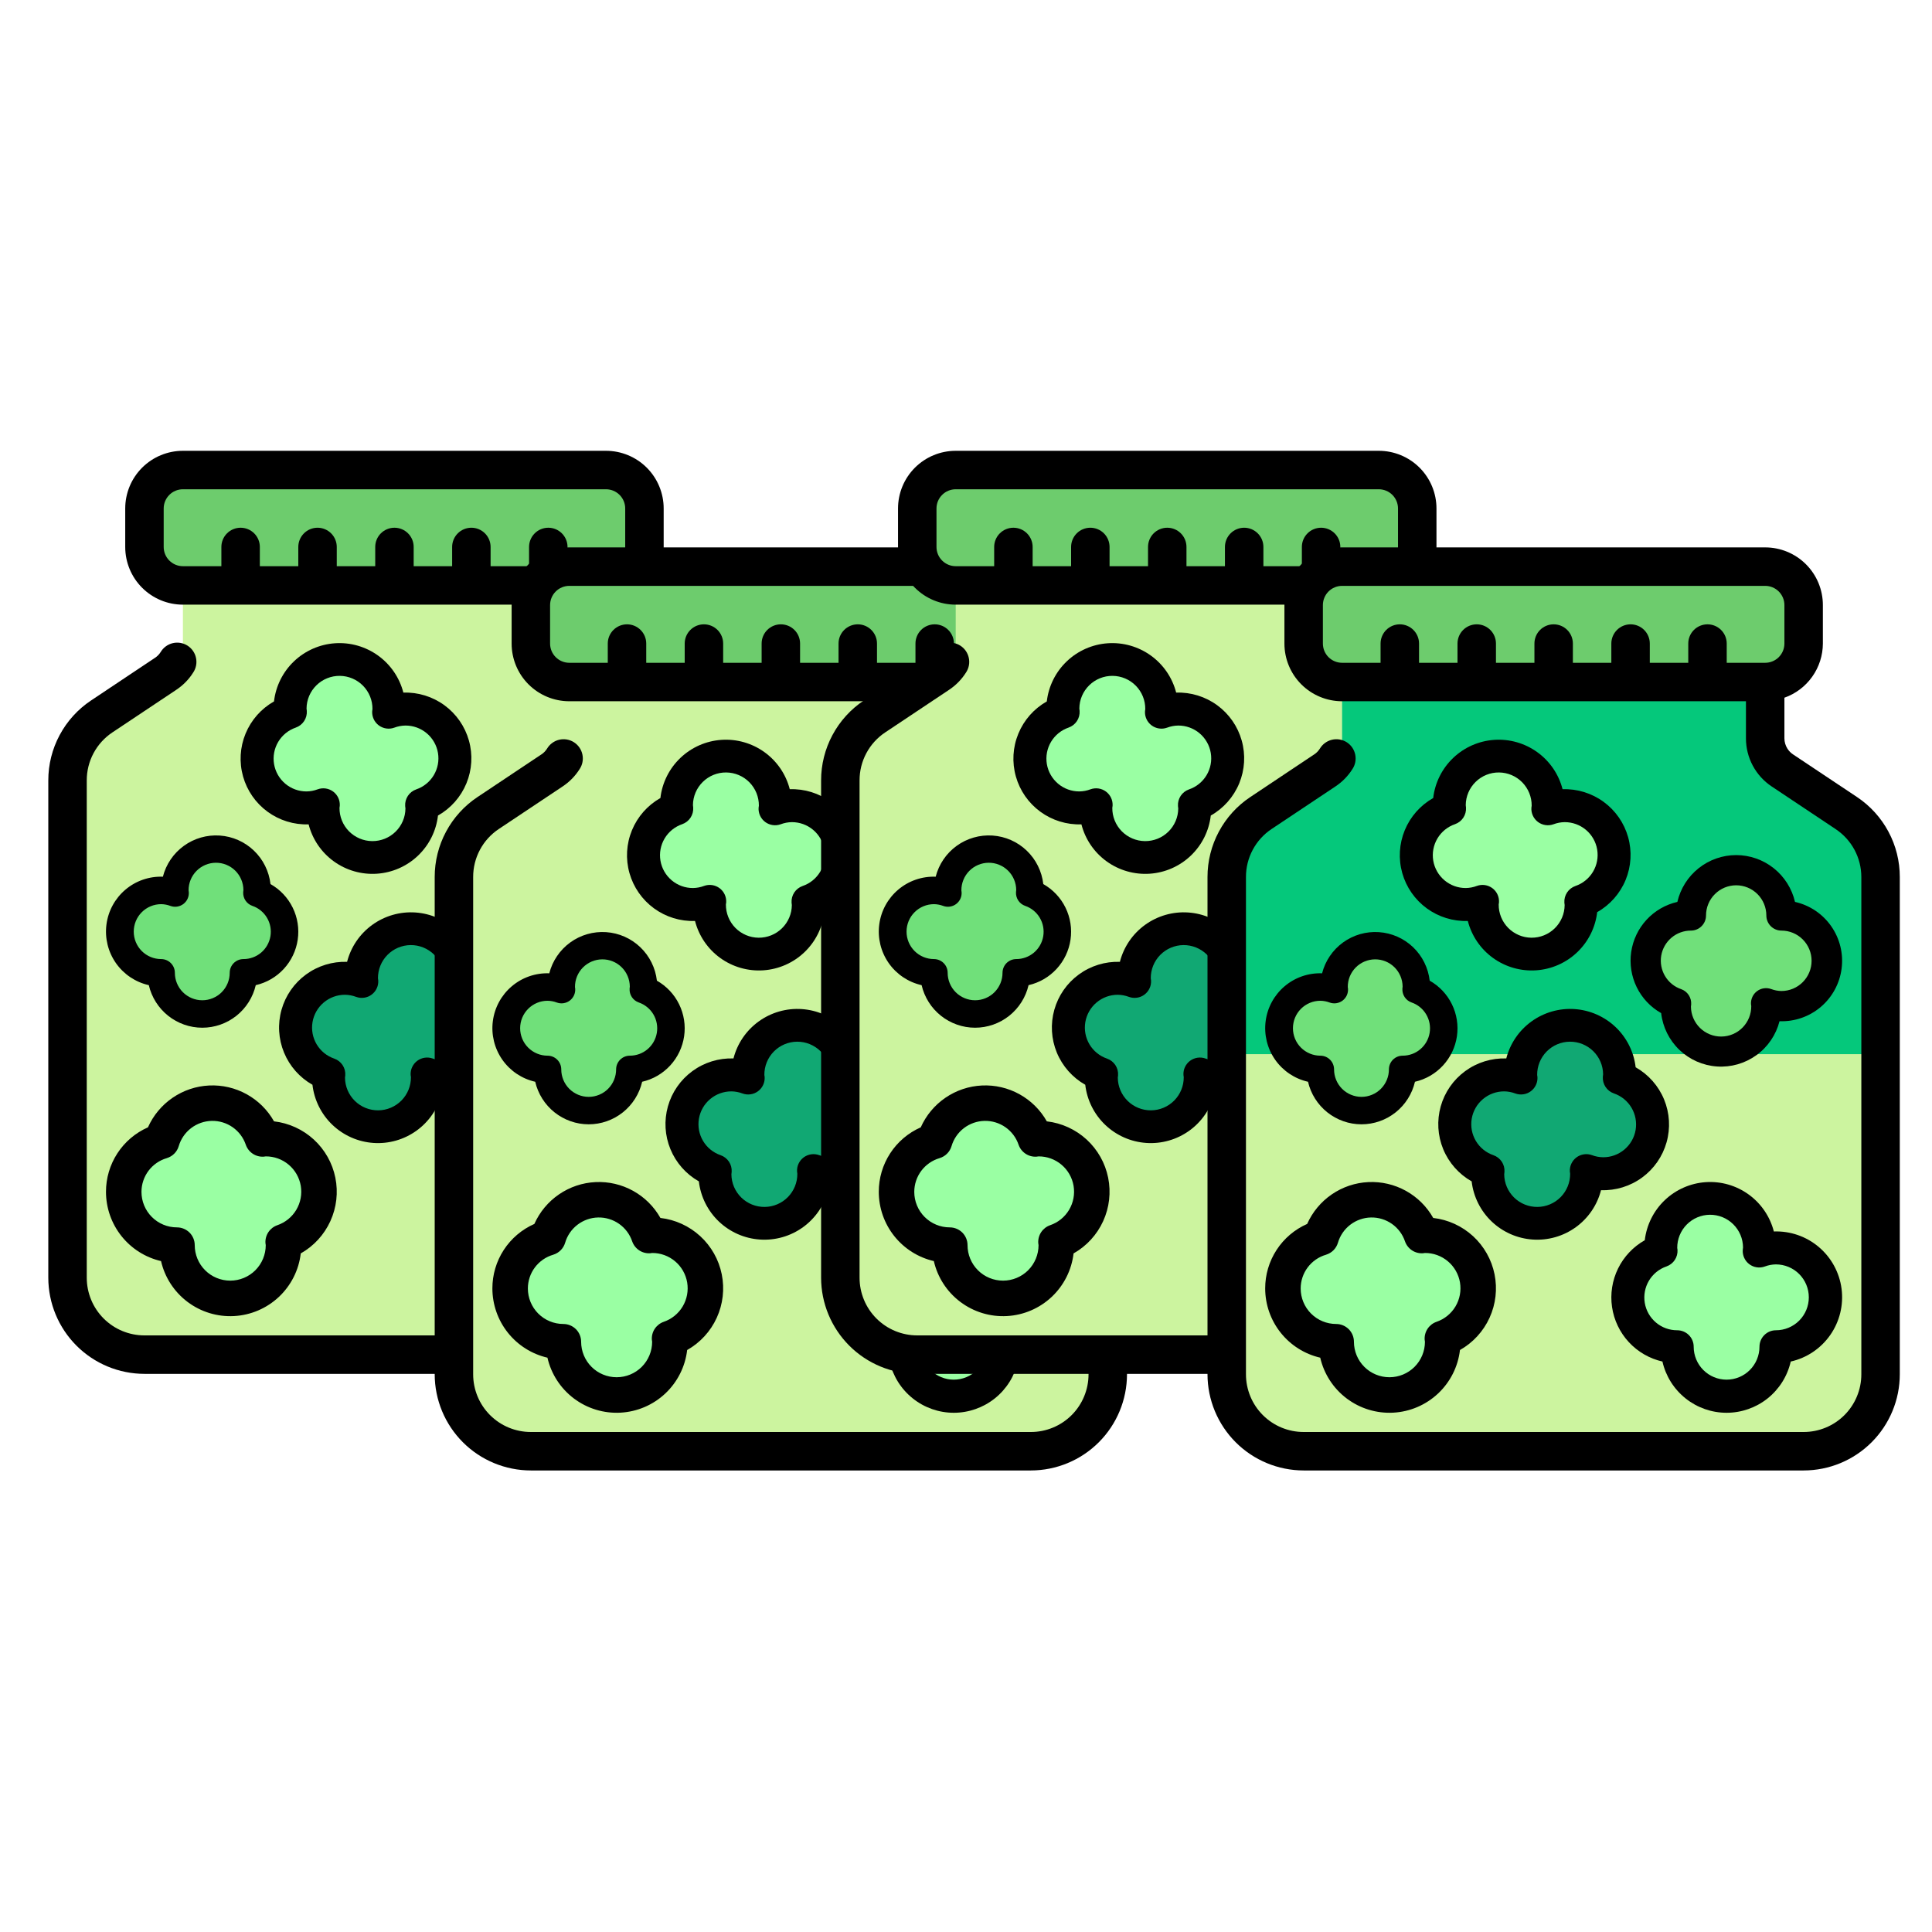 <svg width="120" height="120" viewBox="0 0 120 120" fill="none" xmlns="http://www.w3.org/2000/svg">
<path d="M37.639 29.195H11.361C10.042 29.195 8.972 30.264 8.972 31.583V33.972C8.972 35.292 10.042 36.361 11.361 36.361H37.639C38.958 36.361 40.028 35.292 40.028 33.972V31.583C40.028 30.264 38.958 29.195 37.639 29.195Z" fill="#6DCC6D"/>
<path d="M37.639 39.861V36.361H11.361V39.861C11.361 40.254 11.264 40.641 11.078 40.988C10.893 41.335 10.624 41.63 10.297 41.848L6.322 44.499C5.667 44.935 5.131 45.526 4.76 46.22C4.389 46.913 4.194 47.688 4.194 48.474V79.361C4.194 80.628 4.698 81.844 5.594 82.74C6.49 83.635 7.705 84.139 8.972 84.139H40.028C41.295 84.139 42.51 83.635 43.406 82.74C44.302 81.844 44.806 80.628 44.806 79.361V48.474C44.806 47.688 44.611 46.913 44.24 46.22C43.869 45.526 43.333 44.935 42.678 44.499L38.703 41.848C38.376 41.63 38.108 41.335 37.922 40.988C37.736 40.641 37.639 40.254 37.639 39.861Z" fill="#CCF49F"/>
<path d="M19.722 74.04C19.722 73.176 19.379 72.347 18.768 71.736C18.157 71.125 17.329 70.782 16.465 70.782C16.398 70.782 16.336 70.797 16.271 70.802C16.049 70.151 15.626 69.589 15.062 69.195C14.499 68.801 13.825 68.597 13.138 68.612C12.451 68.627 11.786 68.86 11.24 69.277C10.694 69.695 10.296 70.275 10.101 70.934C9.352 71.157 8.709 71.642 8.288 72.3C7.868 72.959 7.699 73.747 7.812 74.52C7.926 75.293 8.314 76 8.906 76.51C9.498 77.02 10.254 77.3 11.035 77.298C11.035 78.162 11.378 78.99 11.989 79.601C12.6 80.212 13.429 80.555 14.293 80.555C15.157 80.555 15.985 80.212 16.596 79.601C17.207 78.99 17.55 78.162 17.55 77.298C17.55 77.231 17.535 77.17 17.531 77.104C18.169 76.885 18.724 76.472 19.116 75.922C19.509 75.373 19.721 74.715 19.722 74.04Z" fill="#9AFFA3"/>
<path d="M38.236 71.597C37.889 71.6 37.546 71.664 37.221 71.786C37.221 71.723 37.24 71.662 37.24 71.597C37.24 70.805 36.925 70.046 36.365 69.486C35.805 68.926 35.046 68.611 34.253 68.611C33.461 68.611 32.702 68.926 32.142 69.486C31.581 70.046 31.267 70.805 31.267 71.597C31.267 71.658 31.281 71.715 31.285 71.774C30.618 72.004 30.055 72.464 29.695 73.07C29.335 73.676 29.202 74.391 29.319 75.086C29.437 75.781 29.797 76.412 30.336 76.867C30.875 77.322 31.557 77.571 32.262 77.569C32.262 78.361 32.577 79.121 33.137 79.681C33.697 80.241 34.457 80.555 35.249 80.555C36.041 80.555 36.801 80.241 37.361 79.681C37.921 79.121 38.236 78.361 38.236 77.569C39.028 77.569 39.787 77.255 40.347 76.695C40.908 76.135 41.222 75.375 41.222 74.583C41.222 73.791 40.908 73.032 40.347 72.472C39.787 71.912 39.028 71.597 38.236 71.597Z" fill="#9AFFA3"/>
<path d="M41.222 53.681C41.222 52.968 40.939 52.284 40.435 51.78C39.931 51.276 39.247 50.993 38.534 50.993C38.534 50.28 38.251 49.597 37.747 49.093C37.243 48.589 36.559 48.306 35.846 48.306C35.133 48.306 34.45 48.589 33.946 49.093C33.441 49.597 33.158 50.28 33.158 50.993C32.524 50.992 31.909 51.216 31.424 51.625C30.939 52.035 30.615 52.603 30.509 53.228C30.404 53.854 30.524 54.497 30.848 55.043C31.172 55.588 31.678 56.001 32.278 56.209C32.278 56.262 32.262 56.313 32.262 56.368C32.262 57.081 32.545 57.764 33.05 58.268C33.554 58.772 34.237 59.056 34.95 59.056C35.663 59.056 36.347 58.772 36.851 58.268C37.355 57.764 37.638 57.081 37.638 56.368C37.638 56.31 37.625 56.255 37.621 56.198C37.913 56.308 38.222 56.365 38.534 56.368C39.247 56.368 39.931 56.085 40.435 55.581C40.939 55.077 41.222 54.393 41.222 53.681Z" fill="#70E07A"/>
<path d="M28.465 61.024C28.465 60.965 28.483 60.908 28.483 60.847C28.483 60.055 28.168 59.296 27.608 58.736C27.048 58.176 26.288 57.861 25.496 57.861C24.703 57.861 23.944 58.176 23.384 58.736C22.823 59.296 22.509 60.055 22.509 60.847C22.509 60.912 22.523 60.973 22.527 61.036C22.203 60.914 21.86 60.85 21.513 60.847C20.808 60.846 20.125 61.095 19.586 61.55C19.047 62.005 18.687 62.636 18.569 63.331C18.452 64.026 18.585 64.74 18.945 65.347C19.305 65.953 19.868 66.412 20.535 66.642C20.535 66.702 20.517 66.759 20.517 66.819C20.517 67.611 20.832 68.371 21.392 68.931C21.952 69.491 22.712 69.805 23.504 69.805C24.297 69.805 25.056 69.491 25.617 68.931C26.177 68.371 26.491 67.611 26.491 66.819C26.491 66.755 26.477 66.694 26.473 66.63C26.797 66.752 27.14 66.816 27.487 66.819C28.192 66.821 28.875 66.572 29.414 66.117C29.953 65.662 30.314 65.031 30.431 64.336C30.548 63.641 30.415 62.926 30.055 62.32C29.695 61.714 29.132 61.255 28.465 61.024Z" fill="#11A873"/>
<path d="M26.076 49.92C26.076 49.98 26.094 50.036 26.094 50.097C26.094 50.889 25.779 51.649 25.219 52.209C24.659 52.769 23.899 53.083 23.107 53.083C22.315 53.083 21.555 52.769 20.995 52.209C20.434 51.649 20.12 50.889 20.12 50.097C20.12 50.032 20.135 49.972 20.139 49.908C19.814 50.03 19.471 50.094 19.124 50.097C18.419 50.098 17.736 49.849 17.197 49.395C16.658 48.94 16.298 48.309 16.18 47.614C16.063 46.918 16.196 46.204 16.556 45.598C16.916 44.991 17.48 44.532 18.146 44.302C18.146 44.242 18.128 44.186 18.128 44.125C18.128 43.333 18.443 42.574 19.003 42.014C19.563 41.453 20.323 41.139 21.115 41.139C21.908 41.139 22.668 41.453 23.228 42.014C23.788 42.574 24.103 43.333 24.103 44.125C24.103 44.19 24.088 44.25 24.084 44.314C24.408 44.192 24.752 44.128 25.098 44.125C25.804 44.124 26.486 44.373 27.025 44.828C27.564 45.282 27.924 45.913 28.042 46.609C28.159 47.304 28.026 48.018 27.666 48.624C27.306 49.231 26.743 49.69 26.076 49.92Z" fill="#9AFFA3"/>
<path d="M43.34 43.504L39.366 40.855C39.226 40.761 39.108 40.639 39.019 40.496C38.898 40.306 38.834 40.086 38.833 39.861V37.336C39.53 37.09 40.133 36.634 40.56 36.032C40.988 35.43 41.219 34.711 41.222 33.972V31.583C41.222 30.633 40.845 29.721 40.173 29.049C39.501 28.378 38.589 28 37.639 28H11.361C10.411 28 9.499 28.378 8.827 29.049C8.155 29.721 7.778 30.633 7.778 31.583V33.972C7.778 34.923 8.155 35.834 8.827 36.506C9.499 37.178 10.411 37.556 11.361 37.556H36.444V39.861C36.444 40.452 36.589 41.033 36.867 41.554C37.146 42.075 37.549 42.519 38.04 42.847L42.015 45.497C42.506 45.824 42.908 46.266 43.187 46.785C43.465 47.305 43.611 47.885 43.611 48.474V79.361C43.611 80.311 43.234 81.223 42.562 81.895C41.89 82.567 40.978 82.944 40.028 82.944H8.972C8.022 82.944 7.11 82.567 6.438 81.895C5.766 81.223 5.389 80.311 5.389 79.361V48.474C5.387 47.883 5.532 47.301 5.811 46.78C6.089 46.259 6.493 45.815 6.985 45.488L10.961 42.837C11.378 42.559 11.732 42.197 11.999 41.773C12.088 41.641 12.149 41.492 12.179 41.335C12.209 41.179 12.207 41.018 12.174 40.862C12.141 40.706 12.078 40.559 11.987 40.428C11.896 40.297 11.78 40.186 11.645 40.1C11.511 40.015 11.36 39.958 11.203 39.931C11.046 39.905 10.885 39.91 10.73 39.947C10.575 39.984 10.429 40.051 10.3 40.146C10.172 40.24 10.063 40.358 9.982 40.495C9.893 40.638 9.775 40.76 9.635 40.853L5.66 43.504C4.841 44.049 4.17 44.788 3.706 45.655C3.241 46.522 2.999 47.49 3 48.474V79.361C3.002 80.945 3.632 82.462 4.751 83.582C5.871 84.702 7.389 85.331 8.972 85.333H40.028C41.611 85.331 43.129 84.702 44.249 83.582C45.368 82.462 45.998 80.945 46 79.361V48.474C46.001 47.49 45.758 46.522 45.294 45.655C44.83 44.788 44.159 44.049 43.34 43.504ZM35.25 35.167V33.972C35.25 33.655 35.124 33.352 34.9 33.128C34.676 32.904 34.372 32.778 34.056 32.778C33.739 32.778 33.435 32.904 33.211 33.128C32.987 33.352 32.861 33.655 32.861 33.972V35.167H30.472V33.972C30.472 33.655 30.346 33.352 30.122 33.128C29.898 32.904 29.595 32.778 29.278 32.778C28.961 32.778 28.657 32.904 28.433 33.128C28.209 33.352 28.083 33.655 28.083 33.972V35.167H25.694V33.972C25.694 33.655 25.569 33.352 25.345 33.128C25.121 32.904 24.817 32.778 24.5 32.778C24.183 32.778 23.879 32.904 23.655 33.128C23.431 33.352 23.306 33.655 23.306 33.972V35.167H20.917V33.972C20.917 33.655 20.791 33.352 20.567 33.128C20.343 32.904 20.039 32.778 19.722 32.778C19.405 32.778 19.102 32.904 18.878 33.128C18.654 33.352 18.528 33.655 18.528 33.972V35.167H16.139V33.972C16.139 33.655 16.013 33.352 15.789 33.128C15.565 32.904 15.261 32.778 14.944 32.778C14.628 32.778 14.324 32.904 14.1 33.128C13.876 33.352 13.75 33.655 13.75 33.972V35.167H11.361C11.044 35.167 10.741 35.041 10.517 34.817C10.293 34.593 10.167 34.289 10.167 33.972V31.583C10.167 31.267 10.293 30.963 10.517 30.739C10.741 30.515 11.044 30.389 11.361 30.389H37.639C37.956 30.389 38.26 30.515 38.483 30.739C38.708 30.963 38.833 31.267 38.833 31.583V33.972C38.833 34.289 38.708 34.593 38.483 34.817C38.26 35.041 37.956 35.167 37.639 35.167H35.25Z" fill="black"/>
<path d="M10.002 78.328C10.235 79.341 10.818 80.239 11.649 80.864C12.48 81.489 13.504 81.8 14.542 81.743C15.58 81.686 16.564 81.265 17.322 80.553C18.079 79.841 18.561 78.884 18.681 77.852C19.49 77.395 20.134 76.693 20.519 75.848C20.905 75.003 21.014 74.058 20.829 73.147C20.645 72.237 20.177 71.408 19.492 70.779C18.808 70.151 17.943 69.755 17.02 69.649C16.62 68.941 16.032 68.358 15.321 67.964C14.609 67.571 13.803 67.383 12.99 67.422C12.178 67.46 11.393 67.724 10.722 68.183C10.051 68.641 9.521 69.278 9.19 70.021C8.413 70.363 7.753 70.924 7.29 71.636C6.827 72.348 6.581 73.179 6.583 74.028C6.584 75.025 6.922 75.993 7.543 76.774C8.164 77.555 9.03 78.103 10.002 78.328ZM10.361 71.933C10.536 71.88 10.695 71.785 10.824 71.656C10.953 71.527 11.048 71.368 11.1 71.194C11.23 70.747 11.499 70.354 11.868 70.071C12.237 69.788 12.686 69.63 13.151 69.62C13.616 69.61 14.072 69.749 14.453 70.016C14.833 70.283 15.119 70.664 15.268 71.105C15.347 71.332 15.499 71.528 15.7 71.661C15.901 71.794 16.14 71.858 16.381 71.842C16.408 71.842 16.479 71.828 16.506 71.825C17.027 71.822 17.532 72.005 17.93 72.341C18.329 72.676 18.595 73.143 18.682 73.656C18.768 74.17 18.669 74.698 18.403 75.145C18.136 75.593 17.719 75.931 17.226 76.1C16.998 76.179 16.802 76.331 16.669 76.532C16.536 76.733 16.472 76.973 16.488 77.213C16.488 77.24 16.503 77.312 16.506 77.338C16.506 77.923 16.273 78.484 15.86 78.898C15.446 79.311 14.885 79.543 14.3 79.543C13.715 79.543 13.155 79.311 12.741 78.898C12.327 78.484 12.095 77.923 12.095 77.338C12.095 77.046 11.979 76.765 11.772 76.558C11.565 76.352 11.285 76.235 10.992 76.235C10.407 76.235 9.846 76.003 9.433 75.59C9.019 75.176 8.787 74.615 8.787 74.03C8.787 73.557 8.941 73.097 9.225 72.718C9.509 72.34 9.909 72.064 10.364 71.933H10.361Z" fill="black"/>
<path d="M39.225 78.568C40.22 78.345 41.095 77.757 41.679 76.921C42.263 76.086 42.514 75.061 42.383 74.05C42.251 73.038 41.747 72.112 40.969 71.454C40.191 70.795 39.196 70.451 38.177 70.489C37.94 69.564 37.386 68.751 36.613 68.192C35.84 67.632 34.895 67.361 33.943 67.426C32.991 67.491 32.092 67.887 31.401 68.545C30.71 69.204 30.271 70.084 30.16 71.033C29.443 71.437 28.864 72.049 28.501 72.789C28.138 73.529 28.007 74.361 28.126 75.177C28.245 75.993 28.607 76.753 29.166 77.359C29.725 77.964 30.454 78.386 31.257 78.568C31.462 79.472 31.969 80.279 32.693 80.857C33.416 81.435 34.315 81.75 35.241 81.75C36.167 81.75 37.066 81.435 37.79 80.857C38.514 80.279 39.02 79.472 39.225 78.568ZM37.284 77.648C37.284 78.19 37.069 78.71 36.686 79.094C36.303 79.478 35.783 79.693 35.241 79.693C34.699 79.693 34.179 79.478 33.796 79.094C33.413 78.71 33.198 78.19 33.198 77.648C33.198 77.376 33.09 77.116 32.899 76.925C32.707 76.733 32.447 76.625 32.176 76.625C31.694 76.627 31.226 76.458 30.856 76.146C30.487 75.835 30.24 75.403 30.16 74.926C30.08 74.45 30.172 73.96 30.419 73.545C30.666 73.13 31.052 72.816 31.509 72.66C31.72 72.586 31.901 72.445 32.025 72.259C32.148 72.072 32.207 71.85 32.193 71.627C32.193 71.603 32.179 71.536 32.176 71.511C32.174 71.243 32.225 70.977 32.326 70.728C32.427 70.479 32.576 70.252 32.764 70.061C32.953 69.87 33.177 69.717 33.424 69.613C33.671 69.508 33.936 69.453 34.205 69.451C34.473 69.449 34.739 69.5 34.988 69.601C35.236 69.702 35.463 69.851 35.654 70.04C35.845 70.228 35.997 70.453 36.102 70.7C36.206 70.948 36.261 71.213 36.263 71.482C36.263 71.508 36.246 71.617 36.245 71.642C36.235 71.812 36.267 71.981 36.339 72.134C36.41 72.288 36.518 72.422 36.654 72.523C36.789 72.624 36.948 72.691 37.116 72.715C37.283 72.74 37.454 72.723 37.613 72.665C37.835 72.581 38.069 72.537 38.306 72.534C38.848 72.534 39.368 72.75 39.751 73.133C40.134 73.517 40.349 74.037 40.349 74.58C40.349 75.122 40.134 75.642 39.751 76.026C39.368 76.409 38.848 76.625 38.306 76.625C38.035 76.625 37.775 76.733 37.584 76.925C37.392 77.116 37.284 77.376 37.284 77.648Z" fill="black"/>
<path d="M35.837 47.111C34.99 47.112 34.168 47.399 33.505 47.927C32.841 48.455 32.376 49.192 32.184 50.019C31.449 50.187 30.781 50.574 30.27 51.128C29.758 51.683 29.426 52.38 29.317 53.127C29.208 53.874 29.327 54.637 29.659 55.315C29.991 55.993 30.52 56.554 31.177 56.926C31.277 57.797 31.678 58.606 32.312 59.212C32.945 59.817 33.77 60.181 34.644 60.241C35.518 60.301 36.385 60.052 37.095 59.538C37.805 59.025 38.312 58.278 38.529 57.429C39.463 57.464 40.376 57.148 41.09 56.544C41.803 55.94 42.265 55.09 42.385 54.163C42.506 53.235 42.276 52.296 41.74 51.529C41.205 50.762 40.402 50.224 39.491 50.019C39.299 49.192 38.833 48.455 38.17 47.927C37.507 47.399 36.685 47.112 35.837 47.111ZM40.521 53.677C40.521 54.174 40.324 54.651 39.972 55.003C39.621 55.355 39.144 55.553 38.648 55.553C38.43 55.55 38.215 55.509 38.012 55.432C37.867 55.379 37.71 55.363 37.556 55.386C37.403 55.408 37.257 55.469 37.133 55.562C37.008 55.655 36.909 55.778 36.844 55.918C36.778 56.059 36.749 56.215 36.758 56.37C36.758 56.393 36.771 56.463 36.774 56.49C36.778 56.987 36.585 57.466 36.237 57.821C35.889 58.176 35.414 58.378 34.917 58.382C34.42 58.386 33.942 58.193 33.587 57.844C33.233 57.495 33.031 57.02 33.027 56.523C33.027 56.499 33.04 56.406 33.042 56.384C33.056 56.179 33.002 55.975 32.888 55.804C32.775 55.633 32.609 55.504 32.415 55.436C31.997 55.293 31.644 55.005 31.418 54.624C31.192 54.244 31.108 53.795 31.181 53.359C31.255 52.922 31.481 52.526 31.819 52.241C32.157 51.955 32.585 51.8 33.027 51.801C33.276 51.801 33.514 51.702 33.689 51.526C33.865 51.35 33.964 51.112 33.964 50.863C33.964 50.365 34.161 49.888 34.513 49.536C34.864 49.185 35.34 48.987 35.837 48.987C36.334 48.987 36.811 49.185 37.162 49.536C37.513 49.888 37.711 50.365 37.711 50.863C37.711 51.112 37.809 51.35 37.985 51.526C38.161 51.702 38.399 51.801 38.648 51.801C39.144 51.801 39.621 51.998 39.972 52.35C40.324 52.702 40.521 53.179 40.521 53.677Z" fill="black"/>
<path d="M7.778 57.861C7.778 58.495 8.03 59.102 8.478 59.55C8.926 59.998 9.533 60.25 10.167 60.25C10.167 60.884 10.419 61.491 10.867 61.939C11.315 62.387 11.923 62.639 12.556 62.639C13.19 62.639 13.798 62.387 14.246 61.939C14.694 61.491 14.946 60.884 14.946 60.25C15.51 60.251 16.056 60.052 16.487 59.688C16.918 59.324 17.206 58.819 17.3 58.263C17.394 57.707 17.288 57.136 17 56.65C16.712 56.165 16.261 55.798 15.728 55.614C15.728 55.566 15.742 55.521 15.742 55.472C15.742 54.839 15.491 54.231 15.042 53.783C14.594 53.335 13.987 53.083 13.353 53.083C12.719 53.083 12.111 53.335 11.663 53.783C11.215 54.231 10.964 54.839 10.964 55.472C10.964 55.524 10.976 55.573 10.979 55.623C10.719 55.526 10.444 55.475 10.167 55.472C9.533 55.472 8.926 55.724 8.478 56.172C8.03 56.62 7.778 57.227 7.778 57.861Z" fill="#70E07A"/>
<path d="M12.565 63.833C13.335 63.833 14.082 63.571 14.685 63.091C15.288 62.611 15.711 61.941 15.886 61.19C16.554 61.037 17.161 60.686 17.626 60.181C18.091 59.677 18.393 59.044 18.492 58.364C18.591 57.685 18.483 56.992 18.181 56.376C17.879 55.759 17.398 55.249 16.801 54.911C16.71 54.119 16.346 53.384 15.77 52.833C15.194 52.282 14.444 51.951 13.649 51.897C12.855 51.843 12.066 52.069 11.421 52.536C10.776 53.003 10.315 53.681 10.117 54.454C9.268 54.422 8.438 54.709 7.79 55.258C7.141 55.807 6.721 56.58 6.612 57.423C6.502 58.266 6.712 59.12 7.198 59.817C7.685 60.514 8.415 61.004 9.243 61.19C9.418 61.941 9.841 62.611 10.444 63.091C11.047 63.571 11.794 63.833 12.565 63.833ZM8.307 57.865C8.307 57.412 8.486 56.978 8.805 56.659C9.125 56.339 9.558 56.159 10.01 56.159C10.207 56.162 10.403 56.199 10.587 56.269C10.72 56.317 10.862 56.332 11.002 56.311C11.142 56.29 11.274 56.235 11.387 56.151C11.5 56.066 11.59 55.955 11.65 55.827C11.709 55.699 11.736 55.558 11.727 55.416C11.727 55.395 11.716 55.331 11.713 55.307C11.709 54.855 11.885 54.42 12.201 54.097C12.518 53.775 12.95 53.591 13.401 53.587C13.853 53.583 14.288 53.759 14.61 54.076C14.932 54.393 15.115 54.825 15.119 55.278C15.119 55.299 15.107 55.383 15.106 55.404C15.094 55.59 15.143 55.775 15.245 55.931C15.348 56.086 15.499 56.204 15.675 56.265C16.056 56.396 16.377 56.657 16.582 57.003C16.788 57.349 16.864 57.757 16.797 58.154C16.73 58.55 16.525 58.911 16.218 59.17C15.911 59.429 15.521 59.571 15.119 59.57C14.893 59.57 14.677 59.66 14.517 59.82C14.357 59.98 14.268 60.197 14.268 60.423C14.268 60.875 14.088 61.309 13.769 61.629C13.45 61.948 13.016 62.128 12.565 62.128C12.113 62.128 11.68 61.948 11.36 61.629C11.041 61.309 10.861 60.875 10.861 60.423C10.861 60.197 10.772 59.98 10.612 59.82C10.452 59.66 10.236 59.57 10.01 59.57C9.558 59.57 9.125 59.39 8.805 59.071C8.486 58.751 8.307 58.317 8.307 57.865Z" fill="black"/>
<path d="M21.558 59.741C20.644 59.711 19.746 59.987 19.008 60.527C18.27 61.066 17.734 61.837 17.486 62.717C17.238 63.596 17.293 64.534 17.642 65.378C17.99 66.223 18.612 66.927 19.407 67.377C19.517 68.327 19.956 69.208 20.648 69.868C21.341 70.528 22.242 70.925 23.197 70.99C24.151 71.056 25.099 70.785 25.874 70.225C26.65 69.665 27.205 68.851 27.442 67.925C28.357 67.956 29.254 67.68 29.992 67.14C30.73 66.601 31.266 65.829 31.514 64.95C31.762 64.07 31.707 63.133 31.359 62.288C31.01 61.443 30.388 60.74 29.593 60.29C29.483 59.34 29.044 58.459 28.352 57.798C27.66 57.138 26.758 56.741 25.803 56.676C24.849 56.611 23.901 56.882 23.126 57.442C22.35 58.002 21.796 58.815 21.558 59.741ZM27.572 60.728C27.572 60.754 27.557 60.855 27.555 60.88C27.54 61.103 27.599 61.325 27.723 61.512C27.847 61.699 28.029 61.84 28.24 61.913C28.698 62.069 29.085 62.383 29.333 62.798C29.58 63.214 29.672 63.703 29.592 64.18C29.512 64.657 29.264 65.089 28.894 65.4C28.524 65.712 28.055 65.882 27.572 65.879C27.334 65.876 27.099 65.832 26.877 65.747C26.718 65.69 26.547 65.672 26.379 65.697C26.211 65.722 26.052 65.788 25.916 65.889C25.78 65.991 25.671 66.125 25.6 66.278C25.528 66.432 25.496 66.601 25.506 66.77C25.506 66.796 25.521 66.873 25.524 66.901C25.529 67.444 25.317 67.966 24.937 68.353C24.556 68.74 24.037 68.96 23.494 68.965C22.951 68.97 22.428 68.759 22.041 68.379C21.654 67.998 21.433 67.48 21.429 66.937C21.429 66.912 21.443 66.81 21.445 66.786C21.46 66.562 21.401 66.34 21.277 66.154C21.153 65.967 20.972 65.826 20.76 65.752C20.303 65.596 19.916 65.282 19.669 64.867C19.422 64.452 19.331 63.963 19.411 63.487C19.491 63.011 19.738 62.578 20.108 62.267C20.477 61.956 20.945 61.786 21.429 61.787C21.666 61.79 21.901 61.835 22.123 61.919C22.282 61.977 22.454 61.994 22.621 61.969C22.789 61.945 22.948 61.879 23.084 61.777C23.22 61.676 23.329 61.542 23.4 61.388C23.472 61.235 23.504 61.066 23.494 60.896C23.494 60.871 23.479 60.794 23.476 60.765C23.471 60.223 23.683 59.7 24.063 59.313C24.444 58.926 24.963 58.706 25.506 58.701C26.049 58.697 26.572 58.908 26.959 59.288C27.346 59.668 27.567 60.186 27.572 60.728Z" fill="black"/>
<path d="M19.169 51.203C18.255 51.234 17.357 50.957 16.619 50.418C15.881 49.879 15.345 49.107 15.097 48.228C14.85 47.348 14.904 46.411 15.253 45.566C15.601 44.721 16.223 44.017 17.019 43.567C17.128 42.618 17.567 41.736 18.259 41.076C18.952 40.416 19.853 40.019 20.808 39.954C21.762 39.889 22.71 40.16 23.485 40.72C24.261 41.279 24.816 42.093 25.054 43.019C25.968 42.988 26.865 43.265 27.604 43.804C28.342 44.344 28.877 45.115 29.125 45.995C29.373 46.874 29.318 47.811 28.97 48.656C28.621 49.501 28 50.205 27.204 50.655C27.094 51.605 26.655 52.486 25.963 53.146C25.271 53.806 24.369 54.203 23.414 54.268C22.46 54.333 21.512 54.062 20.737 53.503C19.961 52.943 19.407 52.129 19.169 51.203ZM25.183 50.216C25.183 50.19 25.168 50.089 25.166 50.065C25.151 49.841 25.211 49.619 25.334 49.432C25.458 49.246 25.64 49.105 25.851 49.031C26.309 48.875 26.696 48.561 26.944 48.146C27.192 47.731 27.283 47.241 27.203 46.764C27.123 46.288 26.875 45.855 26.505 45.544C26.135 45.233 25.666 45.063 25.183 45.065C24.945 45.068 24.71 45.113 24.488 45.197C24.329 45.255 24.158 45.272 23.99 45.247C23.822 45.222 23.663 45.156 23.527 45.055C23.391 44.953 23.282 44.82 23.211 44.666C23.14 44.512 23.107 44.343 23.117 44.174C23.117 44.148 23.132 44.072 23.135 44.043C23.14 43.501 22.928 42.978 22.548 42.591C22.167 42.204 21.648 41.984 21.105 41.979C20.562 41.974 20.039 42.185 19.652 42.566C19.265 42.946 19.044 43.465 19.04 44.007C19.04 44.033 19.054 44.134 19.056 44.159C19.071 44.382 19.012 44.604 18.888 44.791C18.764 44.977 18.583 45.118 18.371 45.192C17.914 45.349 17.528 45.663 17.281 46.078C17.034 46.493 16.942 46.982 17.022 47.458C17.103 47.934 17.349 48.366 17.719 48.677C18.088 48.989 18.556 49.159 19.04 49.157C19.277 49.154 19.512 49.109 19.734 49.025C19.893 48.967 20.065 48.95 20.233 48.975C20.4 49 20.559 49.066 20.695 49.167C20.831 49.269 20.94 49.402 21.011 49.556C21.083 49.71 21.115 49.879 21.105 50.048C21.105 50.074 21.09 50.151 21.087 50.179C21.082 50.722 21.294 51.244 21.674 51.631C22.055 52.018 22.574 52.238 23.117 52.243C23.66 52.248 24.183 52.037 24.57 51.657C24.958 51.276 25.178 50.759 25.183 50.216Z" fill="black"/>
<path d="M61.639 35.194H35.361C34.042 35.194 32.972 36.264 32.972 37.583V39.972C32.972 41.292 34.042 42.361 35.361 42.361H61.639C62.958 42.361 64.028 41.292 64.028 39.972V37.583C64.028 36.264 62.958 35.194 61.639 35.194Z" fill="#6DCC6D"/>
<path d="M61.639 45.861V42.361H35.361V45.861C35.361 46.254 35.264 46.641 35.078 46.988C34.893 47.335 34.624 47.63 34.297 47.848L30.322 50.499C29.667 50.935 29.131 51.526 28.76 52.22C28.389 52.913 28.195 53.688 28.195 54.474V85.361C28.195 86.628 28.698 87.844 29.594 88.74C30.49 89.635 31.705 90.139 32.972 90.139H64.028C65.295 90.139 66.51 89.635 67.406 88.74C68.302 87.844 68.806 86.628 68.806 85.361V54.474C68.806 53.688 68.611 52.913 68.24 52.22C67.869 51.526 67.333 50.935 66.678 50.499L62.703 47.848C62.376 47.63 62.108 47.335 61.922 46.988C61.736 46.641 61.639 46.254 61.639 45.861Z" fill="#CCF49F"/>
<path d="M43.722 80.04C43.722 79.176 43.379 78.347 42.768 77.736C42.157 77.125 41.329 76.782 40.465 76.782C40.398 76.782 40.336 76.797 40.271 76.802C40.049 76.151 39.626 75.589 39.062 75.195C38.499 74.801 37.825 74.597 37.138 74.612C36.451 74.627 35.786 74.86 35.24 75.277C34.694 75.695 34.295 76.275 34.101 76.934C33.352 77.157 32.709 77.642 32.288 78.3C31.868 78.959 31.699 79.747 31.812 80.52C31.926 81.293 32.314 82 32.906 82.51C33.498 83.02 34.254 83.3 35.035 83.298C35.035 84.162 35.378 84.99 35.989 85.601C36.6 86.212 37.429 86.555 38.293 86.555C39.157 86.555 39.985 86.212 40.596 85.601C41.207 84.99 41.55 84.162 41.55 83.298C41.55 83.231 41.535 83.17 41.531 83.104C42.169 82.885 42.724 82.472 43.117 81.922C43.509 81.373 43.721 80.715 43.722 80.04Z" fill="#9AFFA3"/>
<path d="M62.236 77.597C61.889 77.6 61.546 77.664 61.221 77.786C61.221 77.723 61.24 77.662 61.24 77.597C61.24 76.805 60.925 76.046 60.365 75.486C59.805 74.926 59.046 74.611 58.253 74.611C57.461 74.611 56.702 74.926 56.142 75.486C55.581 76.046 55.267 76.805 55.267 77.597C55.267 77.658 55.281 77.715 55.285 77.774C54.618 78.004 54.055 78.464 53.695 79.07C53.335 79.676 53.202 80.391 53.319 81.086C53.437 81.781 53.797 82.412 54.336 82.867C54.874 83.322 55.557 83.571 56.262 83.569C56.262 84.361 56.577 85.121 57.137 85.681C57.697 86.241 58.457 86.555 59.249 86.555C60.041 86.555 60.801 86.241 61.361 85.681C61.921 85.121 62.236 84.361 62.236 83.569C63.028 83.569 63.787 83.255 64.347 82.695C64.908 82.135 65.222 81.375 65.222 80.583C65.222 79.791 64.908 79.032 64.347 78.472C63.787 77.912 63.028 77.597 62.236 77.597Z" fill="#9AFFA3"/>
<path d="M65.222 59.681C65.222 58.968 64.939 58.284 64.435 57.78C63.931 57.276 63.247 56.993 62.534 56.993C62.534 56.28 62.251 55.597 61.747 55.093C61.243 54.589 60.559 54.306 59.846 54.306C59.133 54.306 58.45 54.589 57.946 55.093C57.441 55.597 57.158 56.28 57.158 56.993C56.524 56.992 55.909 57.216 55.424 57.625C54.939 58.035 54.615 58.603 54.51 59.228C54.404 59.854 54.524 60.497 54.848 61.043C55.172 61.588 55.678 62.001 56.278 62.209C56.278 62.262 56.262 62.313 56.262 62.368C56.262 63.081 56.545 63.764 57.05 64.268C57.554 64.772 58.237 65.055 58.95 65.055C59.663 65.055 60.347 64.772 60.851 64.268C61.355 63.764 61.638 63.081 61.638 62.368C61.638 62.31 61.625 62.255 61.621 62.198C61.913 62.308 62.222 62.365 62.534 62.368C63.247 62.368 63.931 62.085 64.435 61.581C64.939 61.077 65.222 60.393 65.222 59.681Z" fill="#70E07A"/>
<path d="M52.465 67.024C52.465 66.965 52.483 66.908 52.483 66.847C52.483 66.055 52.168 65.296 51.608 64.736C51.048 64.176 50.288 63.861 49.496 63.861C48.703 63.861 47.944 64.176 47.383 64.736C46.823 65.296 46.509 66.055 46.509 66.847C46.509 66.912 46.523 66.973 46.528 67.036C46.203 66.914 45.86 66.85 45.513 66.847C44.808 66.846 44.125 67.095 43.586 67.55C43.047 68.004 42.687 68.636 42.569 69.331C42.452 70.026 42.585 70.74 42.945 71.347C43.305 71.953 43.868 72.412 44.535 72.642C44.535 72.702 44.517 72.759 44.517 72.819C44.517 73.611 44.832 74.371 45.392 74.931C45.952 75.491 46.712 75.805 47.504 75.805C48.297 75.805 49.056 75.491 49.617 74.931C50.177 74.371 50.492 73.611 50.492 72.819C50.492 72.755 50.477 72.694 50.473 72.63C50.797 72.752 51.141 72.816 51.487 72.819C52.193 72.821 52.875 72.572 53.414 72.117C53.953 71.662 54.313 71.031 54.431 70.336C54.548 69.641 54.415 68.926 54.055 68.32C53.695 67.714 53.132 67.254 52.465 67.024Z" fill="#11A873"/>
<path d="M50.076 55.92C50.076 55.98 50.094 56.036 50.094 56.097C50.094 56.889 49.779 57.649 49.219 58.209C48.659 58.769 47.899 59.083 47.107 59.083C46.315 59.083 45.555 58.769 44.995 58.209C44.434 57.649 44.12 56.889 44.12 56.097C44.12 56.032 44.135 55.972 44.139 55.908C43.814 56.03 43.471 56.094 43.124 56.097C42.419 56.098 41.736 55.849 41.197 55.395C40.658 54.94 40.298 54.309 40.18 53.614C40.063 52.918 40.196 52.204 40.556 51.598C40.916 50.991 41.48 50.532 42.146 50.302C42.146 50.242 42.128 50.186 42.128 50.125C42.128 49.333 42.443 48.574 43.003 48.014C43.563 47.453 44.323 47.139 45.115 47.139C45.908 47.139 46.667 47.453 47.228 48.014C47.788 48.574 48.103 49.333 48.103 50.125C48.103 50.19 48.088 50.25 48.084 50.314C48.408 50.192 48.752 50.128 49.098 50.125C49.804 50.124 50.486 50.373 51.025 50.828C51.564 51.282 51.925 51.913 52.042 52.609C52.159 53.304 52.026 54.018 51.666 54.624C51.306 55.231 50.743 55.69 50.076 55.92Z" fill="#9AFFA3"/>
<path d="M67.34 49.504L63.366 46.855C63.226 46.761 63.108 46.639 63.019 46.496C62.898 46.306 62.834 46.086 62.833 45.861V43.336C63.53 43.09 64.133 42.634 64.56 42.032C64.988 41.43 65.219 40.711 65.222 39.972V37.583C65.222 36.633 64.845 35.721 64.173 35.05C63.501 34.377 62.589 34 61.639 34H35.361C34.411 34 33.499 34.377 32.827 35.05C32.155 35.721 31.778 36.633 31.778 37.583V39.972C31.778 40.923 32.155 41.834 32.827 42.506C33.499 43.178 34.411 43.556 35.361 43.556H60.444V45.861C60.444 46.452 60.589 47.033 60.867 47.554C61.146 48.075 61.549 48.519 62.04 48.847L66.015 51.497C66.506 51.824 66.909 52.266 67.187 52.785C67.465 53.305 67.611 53.885 67.611 54.474V85.361C67.611 86.311 67.234 87.223 66.562 87.895C65.89 88.567 64.978 88.944 64.028 88.944H32.972C32.022 88.944 31.11 88.567 30.438 87.895C29.766 87.223 29.389 86.311 29.389 85.361V54.474C29.387 53.883 29.532 53.301 29.811 52.78C30.089 52.259 30.493 51.815 30.985 51.488L34.961 48.837C35.378 48.559 35.731 48.197 35.999 47.773C36.087 47.641 36.149 47.492 36.179 47.335C36.209 47.179 36.207 47.018 36.174 46.862C36.141 46.706 36.078 46.559 35.987 46.428C35.896 46.297 35.78 46.186 35.645 46.1C35.511 46.015 35.36 45.958 35.203 45.931C35.046 45.905 34.885 45.91 34.73 45.947C34.575 45.984 34.429 46.051 34.3 46.146C34.172 46.24 34.063 46.358 33.981 46.495C33.892 46.638 33.775 46.76 33.635 46.853L29.66 49.504C28.841 50.049 28.17 50.788 27.706 51.655C27.241 52.522 26.999 53.49 27 54.474V85.361C27.002 86.945 27.632 88.462 28.751 89.582C29.871 90.702 31.389 91.331 32.972 91.333H64.028C65.611 91.331 67.129 90.702 68.249 89.582C69.368 88.462 69.998 86.945 70 85.361V54.474C70.001 53.49 69.758 52.522 69.294 51.655C68.83 50.788 68.159 50.049 67.34 49.504ZM59.25 41.167V39.972C59.25 39.655 59.124 39.352 58.9 39.128C58.676 38.904 58.372 38.778 58.056 38.778C57.739 38.778 57.435 38.904 57.211 39.128C56.987 39.352 56.861 39.655 56.861 39.972V41.167H54.472V39.972C54.472 39.655 54.346 39.352 54.122 39.128C53.898 38.904 53.595 38.778 53.278 38.778C52.961 38.778 52.657 38.904 52.433 39.128C52.209 39.352 52.083 39.655 52.083 39.972V41.167H49.694V39.972C49.694 39.655 49.569 39.352 49.345 39.128C49.121 38.904 48.817 38.778 48.5 38.778C48.183 38.778 47.879 38.904 47.655 39.128C47.431 39.352 47.306 39.655 47.306 39.972V41.167H44.917V39.972C44.917 39.655 44.791 39.352 44.567 39.128C44.343 38.904 44.039 38.778 43.722 38.778C43.405 38.778 43.102 38.904 42.878 39.128C42.654 39.352 42.528 39.655 42.528 39.972V41.167H40.139V39.972C40.139 39.655 40.013 39.352 39.789 39.128C39.565 38.904 39.261 38.778 38.944 38.778C38.628 38.778 38.324 38.904 38.1 39.128C37.876 39.352 37.75 39.655 37.75 39.972V41.167H35.361C35.044 41.167 34.74 41.041 34.517 40.817C34.292 40.593 34.167 40.289 34.167 39.972V37.583C34.167 37.267 34.292 36.963 34.517 36.739C34.74 36.515 35.044 36.389 35.361 36.389H61.639C61.956 36.389 62.26 36.515 62.483 36.739C62.708 36.963 62.833 37.267 62.833 37.583V39.972C62.833 40.289 62.708 40.593 62.483 40.817C62.26 41.041 61.956 41.167 61.639 41.167H59.25Z" fill="black"/>
<path d="M34.002 84.328C34.235 85.341 34.818 86.239 35.649 86.864C36.48 87.489 37.504 87.8 38.542 87.743C39.58 87.686 40.565 87.265 41.322 86.553C42.079 85.841 42.561 84.884 42.681 83.852C43.49 83.395 44.134 82.693 44.519 81.848C44.905 81.003 45.014 80.058 44.829 79.147C44.645 78.237 44.177 77.408 43.492 76.779C42.808 76.151 41.943 75.755 41.02 75.649C40.62 74.941 40.032 74.358 39.321 73.964C38.609 73.571 37.803 73.383 36.99 73.422C36.178 73.46 35.393 73.724 34.722 74.183C34.051 74.641 33.521 75.278 33.19 76.021C32.413 76.363 31.753 76.924 31.29 77.636C30.827 78.348 30.581 79.179 30.583 80.028C30.584 81.025 30.922 81.993 31.543 82.774C32.164 83.555 33.03 84.103 34.002 84.328ZM34.361 77.933C34.536 77.88 34.695 77.785 34.824 77.656C34.953 77.527 35.048 77.368 35.1 77.194C35.23 76.747 35.499 76.354 35.868 76.071C36.237 75.788 36.686 75.63 37.151 75.62C37.616 75.61 38.072 75.749 38.453 76.016C38.833 76.283 39.119 76.664 39.267 77.105C39.347 77.332 39.499 77.528 39.7 77.661C39.901 77.794 40.14 77.858 40.381 77.842C40.408 77.842 40.479 77.828 40.506 77.825C41.027 77.822 41.532 78.005 41.93 78.341C42.329 78.676 42.595 79.143 42.682 79.656C42.768 80.17 42.669 80.698 42.403 81.145C42.136 81.593 41.719 81.931 41.226 82.1C40.998 82.179 40.803 82.331 40.669 82.532C40.536 82.733 40.472 82.973 40.488 83.213C40.488 83.24 40.502 83.312 40.506 83.338C40.506 83.923 40.273 84.484 39.86 84.898C39.446 85.311 38.885 85.543 38.3 85.543C37.715 85.543 37.154 85.311 36.741 84.898C36.327 84.484 36.095 83.923 36.095 83.338C36.095 83.046 35.979 82.765 35.772 82.558C35.565 82.352 35.285 82.235 34.992 82.235C34.407 82.235 33.846 82.003 33.433 81.59C33.019 81.176 32.787 80.615 32.787 80.03C32.787 79.557 32.941 79.097 33.225 78.718C33.51 78.34 33.909 78.064 34.364 77.933H34.361Z" fill="black"/>
<path d="M63.225 84.568C64.22 84.345 65.095 83.757 65.679 82.921C66.263 82.086 66.514 81.061 66.383 80.05C66.251 79.038 65.747 78.112 64.969 77.454C64.191 76.795 63.196 76.451 62.177 76.489C61.94 75.564 61.386 74.751 60.613 74.192C59.84 73.632 58.895 73.361 57.943 73.426C56.991 73.491 56.092 73.887 55.401 74.545C54.71 75.204 54.271 76.084 54.16 77.033C53.443 77.437 52.864 78.049 52.501 78.789C52.138 79.529 52.007 80.361 52.126 81.177C52.245 81.993 52.607 82.753 53.166 83.359C53.725 83.964 54.454 84.386 55.257 84.568C55.462 85.472 55.969 86.279 56.693 86.857C57.416 87.435 58.315 87.75 59.241 87.75C60.167 87.75 61.066 87.435 61.79 86.857C62.514 86.279 63.02 85.472 63.225 84.568ZM61.284 83.648C61.284 84.19 61.069 84.71 60.686 85.094C60.303 85.478 59.783 85.693 59.241 85.693C58.699 85.693 58.179 85.478 57.796 85.094C57.413 84.71 57.198 84.19 57.198 83.648C57.198 83.376 57.09 83.116 56.899 82.925C56.707 82.733 56.447 82.625 56.176 82.625C55.694 82.627 55.226 82.458 54.856 82.146C54.487 81.835 54.24 81.403 54.16 80.926C54.08 80.45 54.172 79.96 54.419 79.545C54.666 79.13 55.052 78.816 55.509 78.66C55.72 78.586 55.901 78.445 56.025 78.259C56.148 78.072 56.207 77.85 56.193 77.627C56.193 77.603 56.179 77.536 56.176 77.511C56.174 77.243 56.225 76.977 56.326 76.728C56.427 76.479 56.576 76.252 56.764 76.061C56.953 75.87 57.177 75.717 57.424 75.613C57.671 75.508 57.936 75.453 58.205 75.451C58.473 75.449 58.739 75.5 58.988 75.601C59.236 75.702 59.463 75.851 59.654 76.04C59.845 76.228 59.997 76.453 60.102 76.7C60.206 76.948 60.261 77.213 60.263 77.482C60.263 77.508 60.246 77.617 60.245 77.642C60.235 77.812 60.267 77.981 60.339 78.134C60.41 78.288 60.518 78.422 60.654 78.523C60.789 78.624 60.948 78.691 61.116 78.715C61.283 78.74 61.454 78.723 61.613 78.665C61.835 78.581 62.069 78.537 62.306 78.534C62.848 78.534 63.368 78.75 63.751 79.133C64.134 79.517 64.349 80.037 64.349 80.58C64.349 81.122 64.134 81.642 63.751 82.026C63.368 82.409 62.848 82.625 62.306 82.625C62.035 82.625 61.775 82.733 61.584 82.925C61.392 83.116 61.284 83.376 61.284 83.648Z" fill="black"/>
<path d="M59.837 53.111C58.99 53.112 58.168 53.399 57.505 53.927C56.841 54.455 56.376 55.192 56.184 56.019C55.449 56.187 54.781 56.574 54.27 57.128C53.758 57.683 53.426 58.38 53.317 59.127C53.208 59.874 53.327 60.637 53.659 61.315C53.991 61.993 54.52 62.554 55.177 62.926C55.277 63.797 55.678 64.606 56.312 65.212C56.945 65.817 57.77 66.181 58.644 66.241C59.518 66.301 60.385 66.052 61.095 65.538C61.805 65.025 62.312 64.278 62.529 63.429C63.463 63.464 64.376 63.148 65.09 62.544C65.803 61.94 66.265 61.09 66.385 60.163C66.506 59.235 66.276 58.296 65.74 57.529C65.204 56.762 64.402 56.224 63.491 56.019C63.299 55.192 62.833 54.455 62.17 53.927C61.507 53.399 60.685 53.112 59.837 53.111ZM64.521 59.677C64.521 60.174 64.324 60.651 63.972 61.003C63.621 61.355 63.144 61.553 62.648 61.553C62.43 61.55 62.215 61.509 62.012 61.432C61.867 61.379 61.71 61.363 61.556 61.386C61.403 61.408 61.257 61.469 61.133 61.562C61.008 61.655 60.909 61.778 60.844 61.918C60.778 62.059 60.749 62.215 60.758 62.37C60.758 62.393 60.771 62.463 60.774 62.49C60.778 62.987 60.585 63.466 60.237 63.821C59.889 64.176 59.414 64.378 58.917 64.382C58.42 64.386 57.942 64.193 57.587 63.844C57.233 63.495 57.031 63.02 57.027 62.523C57.027 62.499 57.04 62.406 57.042 62.384C57.056 62.179 57.002 61.975 56.888 61.804C56.775 61.633 56.609 61.504 56.415 61.436C55.997 61.293 55.644 61.005 55.418 60.624C55.192 60.244 55.108 59.795 55.181 59.359C55.255 58.922 55.481 58.526 55.819 58.241C56.157 57.955 56.585 57.8 57.027 57.801C57.276 57.801 57.514 57.702 57.689 57.526C57.865 57.35 57.964 57.112 57.964 56.863C57.964 56.365 58.161 55.888 58.513 55.536C58.864 55.185 59.34 54.987 59.837 54.987C60.334 54.987 60.811 55.185 61.162 55.536C61.513 55.888 61.711 56.365 61.711 56.863C61.711 57.112 61.809 57.35 61.985 57.526C62.161 57.702 62.399 57.801 62.648 57.801C63.144 57.801 63.621 57.998 63.972 58.35C64.324 58.702 64.521 59.179 64.521 59.677Z" fill="black"/>
<path d="M31.778 63.861C31.778 64.495 32.03 65.102 32.478 65.55C32.926 65.998 33.533 66.25 34.167 66.25C34.167 66.884 34.419 67.491 34.867 67.939C35.315 68.387 35.923 68.639 36.556 68.639C37.19 68.639 37.798 68.387 38.246 67.939C38.694 67.491 38.946 66.884 38.946 66.25C39.51 66.251 40.056 66.052 40.487 65.688C40.918 65.324 41.206 64.819 41.3 64.263C41.394 63.707 41.288 63.136 41 62.65C40.712 62.165 40.261 61.798 39.728 61.614C39.728 61.566 39.742 61.521 39.742 61.472C39.742 60.839 39.49 60.231 39.042 59.783C38.594 59.335 37.987 59.083 37.353 59.083C36.719 59.083 36.111 59.335 35.663 59.783C35.215 60.231 34.964 60.839 34.964 61.472C34.964 61.524 34.975 61.573 34.979 61.623C34.719 61.526 34.444 61.475 34.167 61.472C33.533 61.472 32.926 61.724 32.478 62.172C32.03 62.62 31.778 63.227 31.778 63.861Z" fill="#70E07A"/>
<path d="M36.565 69.833C37.335 69.833 38.082 69.571 38.685 69.091C39.288 68.611 39.711 67.941 39.886 67.19C40.554 67.037 41.161 66.686 41.626 66.181C42.091 65.677 42.393 65.044 42.492 64.365C42.591 63.685 42.483 62.992 42.181 62.376C41.879 61.759 41.398 61.249 40.801 60.911C40.711 60.119 40.346 59.384 39.77 58.833C39.194 58.282 38.444 57.951 37.649 57.897C36.855 57.843 36.066 58.069 35.421 58.536C34.776 59.003 34.315 59.681 34.117 60.454C33.268 60.422 32.438 60.709 31.79 61.258C31.141 61.807 30.721 62.58 30.612 63.423C30.502 64.266 30.712 65.12 31.198 65.817C31.685 66.514 32.415 67.004 33.243 67.19C33.418 67.941 33.841 68.611 34.444 69.091C35.047 69.571 35.794 69.833 36.565 69.833ZM32.307 63.865C32.307 63.412 32.486 62.978 32.806 62.659C33.125 62.339 33.558 62.159 34.01 62.159C34.207 62.162 34.403 62.199 34.587 62.269C34.72 62.317 34.862 62.332 35.002 62.311C35.142 62.29 35.274 62.235 35.387 62.151C35.5 62.066 35.59 61.955 35.65 61.827C35.709 61.699 35.736 61.558 35.727 61.416C35.727 61.395 35.715 61.331 35.713 61.307C35.709 60.855 35.885 60.42 36.201 60.097C36.518 59.775 36.95 59.591 37.401 59.587C37.853 59.583 38.288 59.759 38.61 60.076C38.932 60.393 39.115 60.825 39.119 61.278C39.119 61.299 39.107 61.383 39.106 61.404C39.093 61.59 39.143 61.775 39.245 61.931C39.348 62.086 39.499 62.204 39.675 62.265C40.056 62.396 40.377 62.657 40.583 63.003C40.788 63.349 40.864 63.757 40.797 64.154C40.73 64.55 40.525 64.911 40.218 65.17C39.911 65.43 39.521 65.571 39.119 65.57C38.894 65.57 38.677 65.66 38.517 65.82C38.358 65.98 38.268 66.197 38.268 66.423C38.268 66.875 38.088 67.309 37.769 67.629C37.45 67.948 37.016 68.128 36.565 68.128C36.113 68.128 35.68 67.948 35.36 67.629C35.041 67.309 34.861 66.875 34.861 66.423C34.861 66.197 34.772 65.98 34.612 65.82C34.452 65.66 34.236 65.57 34.01 65.57C33.558 65.57 33.125 65.39 32.806 65.07C32.486 64.751 32.307 64.317 32.307 63.865Z" fill="black"/>
<path d="M45.558 65.741C44.644 65.711 43.746 65.987 43.008 66.527C42.27 67.066 41.734 67.837 41.486 68.717C41.239 69.596 41.293 70.534 41.642 71.378C41.99 72.223 42.612 72.927 43.407 73.377C43.517 74.327 43.956 75.208 44.648 75.868C45.341 76.528 46.242 76.925 47.197 76.99C48.151 77.056 49.099 76.785 49.874 76.225C50.65 75.665 51.205 74.851 51.443 73.925C52.356 73.956 53.254 73.68 53.992 73.14C54.73 72.601 55.266 71.829 55.514 70.95C55.762 70.07 55.707 69.133 55.359 68.288C55.01 67.443 54.388 66.74 53.593 66.29C53.483 65.34 53.044 64.459 52.352 63.798C51.66 63.138 50.758 62.741 49.803 62.676C48.849 62.611 47.901 62.882 47.126 63.442C46.35 64.002 45.795 64.815 45.558 65.741ZM51.572 66.728C51.572 66.754 51.557 66.855 51.555 66.88C51.54 67.103 51.599 67.325 51.723 67.512C51.847 67.699 52.029 67.84 52.24 67.913C52.698 68.069 53.085 68.383 53.333 68.798C53.58 69.214 53.672 69.703 53.592 70.18C53.511 70.657 53.264 71.089 52.894 71.4C52.524 71.712 52.055 71.882 51.572 71.879C51.334 71.876 51.099 71.832 50.877 71.747C50.718 71.69 50.547 71.672 50.379 71.697C50.211 71.722 50.052 71.788 49.916 71.889C49.78 71.991 49.671 72.125 49.6 72.278C49.528 72.432 49.496 72.601 49.507 72.77C49.507 72.796 49.521 72.873 49.524 72.901C49.529 73.444 49.317 73.966 48.937 74.353C48.556 74.74 48.037 74.96 47.494 74.965C46.951 74.97 46.428 74.759 46.041 74.379C45.654 73.998 45.433 73.48 45.429 72.937C45.429 72.912 45.443 72.81 45.445 72.786C45.46 72.562 45.401 72.34 45.277 72.154C45.153 71.967 44.972 71.826 44.76 71.752C44.303 71.596 43.916 71.282 43.669 70.867C43.422 70.452 43.331 69.963 43.411 69.487C43.492 69.01 43.738 68.578 44.108 68.267C44.477 67.956 44.945 67.786 45.429 67.787C45.666 67.79 45.901 67.835 46.123 67.919C46.282 67.977 46.454 67.994 46.621 67.969C46.789 67.945 46.948 67.879 47.084 67.777C47.22 67.676 47.329 67.542 47.4 67.388C47.472 67.235 47.504 67.066 47.494 66.896C47.494 66.871 47.479 66.794 47.476 66.765C47.471 66.223 47.683 65.7 48.063 65.313C48.444 64.926 48.963 64.706 49.506 64.701C50.049 64.697 50.572 64.908 50.959 65.288C51.346 65.668 51.567 66.186 51.572 66.728Z" fill="black"/>
<path d="M43.169 57.203C42.255 57.234 41.357 56.957 40.619 56.418C39.881 55.879 39.345 55.107 39.097 54.228C38.849 53.348 38.904 52.411 39.253 51.566C39.601 50.721 40.223 50.017 41.019 49.567C41.128 48.618 41.567 47.736 42.26 47.076C42.952 46.416 43.853 46.019 44.808 45.954C45.762 45.889 46.71 46.16 47.485 46.72C48.261 47.279 48.816 48.093 49.054 49.019C49.968 48.988 50.865 49.265 51.603 49.804C52.342 50.344 52.877 51.115 53.125 51.995C53.373 52.874 53.318 53.811 52.97 54.656C52.621 55.501 51.999 56.205 51.204 56.655C51.094 57.605 50.655 58.486 49.963 59.146C49.271 59.806 48.369 60.203 47.414 60.268C46.46 60.333 45.513 60.062 44.737 59.503C43.961 58.943 43.407 58.129 43.169 57.203ZM49.183 56.216C49.183 56.19 49.168 56.089 49.166 56.065C49.151 55.841 49.211 55.619 49.334 55.432C49.458 55.246 49.64 55.105 49.851 55.031C50.309 54.875 50.696 54.561 50.944 54.146C51.191 53.731 51.283 53.241 51.203 52.764C51.123 52.288 50.875 51.855 50.505 51.544C50.135 51.233 49.666 51.063 49.183 51.065C48.945 51.068 48.71 51.113 48.489 51.197C48.329 51.255 48.158 51.272 47.99 51.247C47.822 51.222 47.663 51.156 47.527 51.055C47.391 50.953 47.282 50.82 47.211 50.666C47.139 50.512 47.107 50.343 47.117 50.174C47.117 50.148 47.132 50.072 47.135 50.043C47.14 49.501 46.928 48.978 46.548 48.591C46.167 48.204 45.648 47.984 45.105 47.979C44.562 47.974 44.039 48.185 43.652 48.566C43.265 48.946 43.044 49.465 43.04 50.007C43.04 50.033 43.054 50.134 43.056 50.159C43.071 50.382 43.012 50.604 42.888 50.791C42.764 50.977 42.583 51.118 42.371 51.192C41.914 51.349 41.528 51.663 41.281 52.078C41.034 52.493 40.942 52.982 41.022 53.458C41.103 53.934 41.349 54.366 41.719 54.677C42.088 54.989 42.556 55.159 43.04 55.157C43.277 55.154 43.512 55.109 43.734 55.025C43.893 54.967 44.065 54.95 44.233 54.975C44.4 55 44.559 55.066 44.695 55.167C44.831 55.269 44.94 55.402 45.011 55.556C45.083 55.71 45.115 55.879 45.105 56.048C45.105 56.074 45.09 56.151 45.087 56.179C45.083 56.722 45.294 57.244 45.674 57.631C46.055 58.018 46.574 58.238 47.117 58.243C47.66 58.248 48.183 58.037 48.57 57.657C48.958 57.276 49.178 56.759 49.183 56.216Z" fill="black"/>
<path d="M85.639 29.195H59.361C58.042 29.195 56.972 30.264 56.972 31.583V33.972C56.972 35.292 58.042 36.361 59.361 36.361H85.639C86.958 36.361 88.028 35.292 88.028 33.972V31.583C88.028 30.264 86.958 29.195 85.639 29.195Z" fill="#6DCC6D"/>
<path d="M85.639 39.861V36.361H59.361V39.861C59.361 40.254 59.264 40.641 59.078 40.988C58.893 41.335 58.624 41.63 58.297 41.848L54.322 44.499C53.667 44.935 53.131 45.526 52.76 46.22C52.389 46.913 52.194 47.688 52.194 48.474V79.361C52.194 80.628 52.698 81.844 53.594 82.74C54.49 83.635 55.705 84.139 56.972 84.139H88.028C89.295 84.139 90.51 83.635 91.406 82.74C92.302 81.844 92.806 80.628 92.806 79.361V48.474C92.806 47.688 92.611 46.913 92.24 46.22C91.869 45.526 91.333 44.935 90.678 44.499L86.703 41.848C86.376 41.63 86.108 41.335 85.922 40.988C85.736 40.641 85.639 40.254 85.639 39.861Z" fill="#CCF49F"/>
<path d="M67.722 74.04C67.722 73.176 67.379 72.347 66.768 71.736C66.157 71.125 65.329 70.782 64.465 70.782C64.398 70.782 64.336 70.797 64.271 70.802C64.049 70.151 63.626 69.589 63.062 69.195C62.499 68.801 61.825 68.597 61.138 68.612C60.451 68.627 59.786 68.86 59.24 69.277C58.694 69.695 58.295 70.275 58.101 70.934C57.352 71.157 56.709 71.642 56.288 72.3C55.868 72.959 55.699 73.747 55.812 74.52C55.926 75.293 56.314 76 56.906 76.51C57.498 77.02 58.254 77.3 59.035 77.298C59.035 78.162 59.378 78.99 59.989 79.601C60.6 80.212 61.429 80.555 62.293 80.555C63.157 80.555 63.985 80.212 64.596 79.601C65.207 78.99 65.55 78.162 65.55 77.298C65.55 77.231 65.535 77.17 65.531 77.104C66.169 76.885 66.724 76.472 67.117 75.922C67.509 75.373 67.721 74.715 67.722 74.04Z" fill="#9AFFA3"/>
<path d="M86.236 71.597C85.889 71.6 85.546 71.664 85.221 71.786C85.221 71.723 85.24 71.662 85.24 71.597C85.24 70.805 84.925 70.046 84.365 69.486C83.805 68.926 83.046 68.611 82.253 68.611C81.461 68.611 80.702 68.926 80.142 69.486C79.582 70.046 79.267 70.805 79.267 71.597C79.267 71.658 79.281 71.715 79.285 71.774C78.618 72.004 78.055 72.464 77.695 73.07C77.335 73.676 77.202 74.391 77.319 75.086C77.437 75.781 77.797 76.412 78.336 76.867C78.874 77.322 79.557 77.571 80.262 77.569C80.262 78.361 80.577 79.121 81.137 79.681C81.697 80.241 82.457 80.555 83.249 80.555C84.041 80.555 84.801 80.241 85.361 79.681C85.921 79.121 86.236 78.361 86.236 77.569C87.028 77.569 87.787 77.255 88.347 76.695C88.908 76.135 89.222 75.375 89.222 74.583C89.222 73.791 88.908 73.032 88.347 72.472C87.787 71.912 87.028 71.597 86.236 71.597Z" fill="#9AFFA3"/>
<path d="M89.222 53.681C89.222 52.968 88.939 52.284 88.435 51.78C87.931 51.276 87.247 50.993 86.534 50.993C86.534 50.28 86.251 49.597 85.747 49.093C85.243 48.589 84.559 48.306 83.846 48.306C83.133 48.306 82.45 48.589 81.945 49.093C81.441 49.597 81.158 50.28 81.158 50.993C80.524 50.992 79.909 51.216 79.424 51.625C78.939 52.035 78.615 52.603 78.51 53.228C78.404 53.854 78.524 54.497 78.848 55.043C79.171 55.588 79.678 56.001 80.278 56.209C80.278 56.262 80.262 56.313 80.262 56.368C80.262 57.081 80.545 57.764 81.049 58.268C81.554 58.772 82.237 59.056 82.95 59.056C83.663 59.056 84.347 58.772 84.851 58.268C85.355 57.764 85.638 57.081 85.638 56.368C85.638 56.31 85.625 56.255 85.621 56.198C85.913 56.308 86.222 56.365 86.534 56.368C87.247 56.368 87.931 56.085 88.435 55.581C88.939 55.077 89.222 54.393 89.222 53.681Z" fill="#70E07A"/>
<path d="M76.465 61.024C76.465 60.965 76.483 60.908 76.483 60.847C76.483 60.055 76.168 59.296 75.608 58.736C75.048 58.176 74.288 57.861 73.496 57.861C72.704 57.861 71.944 58.176 71.383 58.736C70.823 59.296 70.509 60.055 70.509 60.847C70.509 60.912 70.523 60.973 70.528 61.036C70.203 60.914 69.86 60.85 69.513 60.847C68.808 60.846 68.125 61.095 67.586 61.55C67.047 62.005 66.687 62.636 66.569 63.331C66.452 64.026 66.585 64.74 66.945 65.347C67.305 65.953 67.868 66.412 68.535 66.642C68.535 66.702 68.517 66.759 68.517 66.819C68.517 67.611 68.832 68.371 69.392 68.931C69.952 69.491 70.712 69.805 71.504 69.805C72.297 69.805 73.056 69.491 73.617 68.931C74.177 68.371 74.492 67.611 74.492 66.819C74.492 66.755 74.477 66.694 74.473 66.63C74.797 66.752 75.141 66.816 75.487 66.819C76.192 66.821 76.875 66.572 77.414 66.117C77.953 65.662 78.314 65.031 78.431 64.336C78.548 63.641 78.415 62.926 78.055 62.32C77.695 61.714 77.132 61.255 76.465 61.024Z" fill="#11A873"/>
<path d="M74.076 49.92C74.076 49.98 74.094 50.036 74.094 50.097C74.094 50.889 73.779 51.649 73.219 52.209C72.659 52.769 71.899 53.083 71.107 53.083C70.315 53.083 69.555 52.769 68.995 52.209C68.434 51.649 68.12 50.889 68.12 50.097C68.12 50.032 68.135 49.972 68.139 49.908C67.814 50.03 67.471 50.094 67.124 50.097C66.419 50.098 65.736 49.849 65.197 49.395C64.658 48.94 64.298 48.309 64.18 47.614C64.063 46.918 64.196 46.204 64.556 45.598C64.916 44.991 65.48 44.532 66.146 44.302C66.146 44.242 66.128 44.186 66.128 44.125C66.128 43.333 66.443 42.574 67.003 42.014C67.563 41.453 68.323 41.139 69.115 41.139C69.908 41.139 70.668 41.453 71.228 42.014C71.788 42.574 72.103 43.333 72.103 44.125C72.103 44.19 72.088 44.25 72.084 44.314C72.408 44.192 72.752 44.128 73.098 44.125C73.804 44.124 74.486 44.373 75.025 44.828C75.564 45.282 75.924 45.913 76.042 46.609C76.159 47.304 76.026 48.018 75.666 48.624C75.306 49.231 74.743 49.69 74.076 49.92Z" fill="#9AFFA3"/>
<path d="M91.34 43.504L87.366 40.855C87.226 40.761 87.108 40.639 87.019 40.496C86.898 40.306 86.834 40.086 86.833 39.861V37.336C87.53 37.09 88.133 36.634 88.56 36.032C88.988 35.43 89.219 34.711 89.222 33.972V31.583C89.222 30.633 88.845 29.721 88.173 29.049C87.501 28.378 86.589 28 85.639 28H59.361C58.411 28 57.499 28.378 56.827 29.049C56.155 29.721 55.778 30.633 55.778 31.583V33.972C55.778 34.923 56.155 35.834 56.827 36.506C57.499 37.178 58.411 37.556 59.361 37.556H84.444V39.861C84.444 40.452 84.589 41.033 84.867 41.554C85.146 42.075 85.549 42.519 86.04 42.847L90.015 45.497C90.506 45.824 90.909 46.266 91.187 46.785C91.465 47.305 91.611 47.885 91.611 48.474V79.361C91.611 80.311 91.234 81.223 90.562 81.895C89.89 82.567 88.978 82.944 88.028 82.944H56.972C56.022 82.944 55.11 82.567 54.438 81.895C53.766 81.223 53.389 80.311 53.389 79.361V48.474C53.387 47.883 53.532 47.301 53.811 46.78C54.089 46.259 54.493 45.815 54.985 45.488L58.961 42.837C59.378 42.559 59.731 42.197 59.999 41.773C60.087 41.641 60.149 41.492 60.179 41.335C60.209 41.179 60.207 41.018 60.174 40.862C60.141 40.706 60.078 40.559 59.987 40.428C59.896 40.297 59.78 40.186 59.645 40.1C59.511 40.015 59.36 39.958 59.203 39.931C59.046 39.905 58.885 39.91 58.73 39.947C58.575 39.984 58.429 40.051 58.3 40.146C58.172 40.24 58.063 40.358 57.981 40.495C57.892 40.638 57.775 40.76 57.635 40.853L53.66 43.504C52.841 44.049 52.17 44.788 51.706 45.655C51.242 46.522 50.999 47.49 51 48.474V79.361C51.002 80.945 51.632 82.462 52.751 83.582C53.871 84.702 55.389 85.331 56.972 85.333H88.028C89.611 85.331 91.129 84.702 92.249 83.582C93.368 82.462 93.998 80.945 94 79.361V48.474C94.001 47.49 93.758 46.522 93.294 45.655C92.83 44.788 92.159 44.049 91.34 43.504ZM83.25 35.167V33.972C83.25 33.655 83.124 33.352 82.9 33.128C82.676 32.904 82.372 32.778 82.056 32.778C81.739 32.778 81.435 32.904 81.211 33.128C80.987 33.352 80.861 33.655 80.861 33.972V35.167H78.472V33.972C78.472 33.655 78.346 33.352 78.122 33.128C77.898 32.904 77.595 32.778 77.278 32.778C76.961 32.778 76.657 32.904 76.433 33.128C76.209 33.352 76.083 33.655 76.083 33.972V35.167H73.694V33.972C73.694 33.655 73.569 33.352 73.345 33.128C73.121 32.904 72.817 32.778 72.5 32.778C72.183 32.778 71.879 32.904 71.655 33.128C71.431 33.352 71.306 33.655 71.306 33.972V35.167H68.917V33.972C68.917 33.655 68.791 33.352 68.567 33.128C68.343 32.904 68.039 32.778 67.722 32.778C67.405 32.778 67.102 32.904 66.878 33.128C66.654 33.352 66.528 33.655 66.528 33.972V35.167H64.139V33.972C64.139 33.655 64.013 33.352 63.789 33.128C63.565 32.904 63.261 32.778 62.944 32.778C62.628 32.778 62.324 32.904 62.1 33.128C61.876 33.352 61.75 33.655 61.75 33.972V35.167H59.361C59.044 35.167 58.74 35.041 58.517 34.817C58.292 34.593 58.167 34.289 58.167 33.972V31.583C58.167 31.267 58.292 30.963 58.517 30.739C58.74 30.515 59.044 30.389 59.361 30.389H85.639C85.956 30.389 86.26 30.515 86.484 30.739C86.707 30.963 86.833 31.267 86.833 31.583V33.972C86.833 34.289 86.707 34.593 86.484 34.817C86.26 35.041 85.956 35.167 85.639 35.167H83.25Z" fill="black"/>
<path d="M58.002 78.328C58.235 79.341 58.818 80.239 59.649 80.864C60.48 81.489 61.504 81.8 62.542 81.743C63.58 81.686 64.564 81.265 65.322 80.553C66.079 79.841 66.561 78.884 66.681 77.852C67.49 77.395 68.134 76.693 68.519 75.848C68.905 75.003 69.013 74.058 68.829 73.147C68.645 72.237 68.177 71.408 67.493 70.779C66.808 70.151 65.943 69.755 65.02 69.649C64.621 68.941 64.032 68.358 63.321 67.964C62.609 67.571 61.803 67.383 60.99 67.422C60.178 67.46 59.393 67.724 58.722 68.183C58.051 68.641 57.521 69.278 57.19 70.021C56.413 70.363 55.753 70.924 55.29 71.636C54.827 72.348 54.581 73.179 54.583 74.028C54.584 75.025 54.922 75.993 55.543 76.774C56.164 77.555 57.03 78.103 58.002 78.328ZM58.361 71.933C58.536 71.88 58.695 71.785 58.824 71.656C58.953 71.527 59.048 71.368 59.1 71.194C59.23 70.747 59.499 70.354 59.868 70.071C60.237 69.788 60.686 69.63 61.151 69.62C61.616 69.61 62.072 69.749 62.453 70.016C62.833 70.283 63.119 70.664 63.267 71.105C63.347 71.332 63.499 71.528 63.7 71.661C63.901 71.794 64.14 71.858 64.381 71.842C64.408 71.842 64.479 71.828 64.506 71.825C65.027 71.822 65.532 72.005 65.93 72.341C66.329 72.676 66.595 73.143 66.682 73.656C66.768 74.17 66.669 74.698 66.403 75.145C66.136 75.593 65.719 75.931 65.226 76.1C64.998 76.179 64.802 76.331 64.669 76.532C64.536 76.733 64.472 76.973 64.488 77.213C64.488 77.24 64.502 77.312 64.506 77.338C64.506 77.923 64.273 78.484 63.86 78.898C63.446 79.311 62.885 79.543 62.3 79.543C61.715 79.543 61.154 79.311 60.741 78.898C60.327 78.484 60.095 77.923 60.095 77.338C60.095 77.046 59.979 76.765 59.772 76.558C59.565 76.352 59.285 76.235 58.992 76.235C58.407 76.235 57.846 76.003 57.433 75.59C57.019 75.176 56.787 74.615 56.787 74.03C56.787 73.557 56.941 73.097 57.225 72.718C57.51 72.34 57.909 72.064 58.364 71.933H58.361Z" fill="black"/>
<path d="M87.225 78.568C88.22 78.345 89.095 77.757 89.679 76.921C90.263 76.086 90.514 75.061 90.383 74.05C90.251 73.038 89.747 72.112 88.969 71.454C88.191 70.795 87.196 70.451 86.177 70.489C85.94 69.564 85.386 68.751 84.613 68.192C83.84 67.632 82.895 67.361 81.943 67.426C80.991 67.491 80.092 67.887 79.401 68.545C78.71 69.204 78.271 70.084 78.16 71.033C77.443 71.437 76.865 72.049 76.501 72.789C76.138 73.529 76.007 74.361 76.126 75.177C76.245 75.993 76.607 76.753 77.166 77.359C77.725 77.964 78.454 78.386 79.257 78.568C79.463 79.472 79.969 80.279 80.693 80.857C81.416 81.435 82.315 81.75 83.241 81.75C84.167 81.75 85.066 81.435 85.79 80.857C86.513 80.279 87.02 79.472 87.225 78.568ZM85.284 77.648C85.284 78.19 85.069 78.71 84.686 79.094C84.303 79.478 83.783 79.693 83.241 79.693C82.699 79.693 82.18 79.478 81.796 79.094C81.413 78.71 81.198 78.19 81.198 77.648C81.198 77.376 81.09 77.116 80.899 76.925C80.707 76.733 80.447 76.625 80.176 76.625C79.694 76.627 79.226 76.458 78.856 76.146C78.487 75.835 78.24 75.403 78.16 74.926C78.08 74.45 78.172 73.96 78.419 73.545C78.666 73.13 79.052 72.816 79.509 72.66C79.72 72.586 79.901 72.445 80.025 72.259C80.148 72.072 80.207 71.85 80.192 71.627C80.192 71.603 80.179 71.536 80.176 71.511C80.174 71.243 80.225 70.977 80.326 70.728C80.427 70.479 80.576 70.252 80.764 70.061C80.953 69.87 81.177 69.717 81.424 69.613C81.671 69.508 81.936 69.453 82.205 69.451C82.473 69.449 82.739 69.5 82.988 69.601C83.236 69.702 83.463 69.851 83.654 70.04C83.845 70.228 83.997 70.453 84.102 70.7C84.206 70.948 84.261 71.213 84.263 71.482C84.263 71.508 84.246 71.617 84.245 71.642C84.235 71.812 84.267 71.981 84.339 72.134C84.41 72.288 84.518 72.422 84.654 72.523C84.79 72.624 84.948 72.691 85.116 72.715C85.283 72.74 85.454 72.723 85.613 72.665C85.835 72.581 86.069 72.537 86.306 72.534C86.848 72.534 87.368 72.75 87.751 73.133C88.134 73.517 88.349 74.037 88.349 74.58C88.349 75.122 88.134 75.642 87.751 76.026C87.368 76.409 86.848 76.625 86.306 76.625C86.035 76.625 85.775 76.733 85.584 76.925C85.392 77.116 85.284 77.376 85.284 77.648Z" fill="black"/>
<path d="M83.837 47.111C82.99 47.112 82.168 47.399 81.504 47.927C80.841 48.455 80.376 49.192 80.184 50.019C79.449 50.187 78.781 50.574 78.27 51.128C77.758 51.683 77.426 52.38 77.317 53.127C77.208 53.874 77.327 54.637 77.659 55.315C77.991 55.993 78.52 56.554 79.177 56.926C79.277 57.797 79.678 58.606 80.312 59.212C80.945 59.817 81.77 60.181 82.644 60.241C83.518 60.301 84.385 60.052 85.095 59.538C85.805 59.025 86.312 58.278 86.529 57.429C87.463 57.464 88.376 57.148 89.09 56.544C89.803 55.94 90.265 55.09 90.385 54.163C90.506 53.235 90.276 52.296 89.74 51.529C89.204 50.762 88.402 50.224 87.491 50.019C87.299 49.192 86.833 48.455 86.17 47.927C85.507 47.399 84.685 47.112 83.837 47.111ZM88.521 53.677C88.521 54.174 88.324 54.651 87.972 55.003C87.621 55.355 87.144 55.553 86.648 55.553C86.43 55.55 86.215 55.509 86.012 55.432C85.867 55.379 85.71 55.363 85.556 55.386C85.403 55.408 85.257 55.469 85.133 55.562C85.008 55.655 84.909 55.778 84.844 55.918C84.778 56.059 84.749 56.215 84.758 56.37C84.758 56.393 84.771 56.463 84.774 56.49C84.778 56.987 84.585 57.466 84.237 57.821C83.889 58.176 83.414 58.378 82.917 58.382C82.42 58.386 81.942 58.193 81.587 57.844C81.233 57.495 81.031 57.02 81.027 56.523C81.027 56.499 81.04 56.406 81.042 56.384C81.055 56.179 81.001 55.975 80.888 55.804C80.775 55.633 80.609 55.504 80.415 55.436C79.997 55.293 79.644 55.005 79.418 54.624C79.192 54.244 79.108 53.795 79.181 53.359C79.255 52.922 79.481 52.526 79.819 52.241C80.157 51.955 80.585 51.8 81.027 51.801C81.275 51.801 81.514 51.702 81.689 51.526C81.865 51.35 81.964 51.112 81.964 50.863C81.964 50.365 82.161 49.888 82.513 49.536C82.864 49.185 83.34 48.987 83.837 48.987C84.334 48.987 84.811 49.185 85.162 49.536C85.513 49.888 85.711 50.365 85.711 50.863C85.711 51.112 85.809 51.35 85.985 51.526C86.161 51.702 86.399 51.801 86.648 51.801C87.144 51.801 87.621 51.998 87.972 52.35C88.324 52.702 88.521 53.179 88.521 53.677Z" fill="black"/>
<path d="M55.778 57.861C55.778 58.495 56.03 59.102 56.478 59.55C56.926 59.998 57.533 60.25 58.167 60.25C58.167 60.884 58.419 61.491 58.867 61.939C59.315 62.387 59.923 62.639 60.556 62.639C61.19 62.639 61.798 62.387 62.246 61.939C62.694 61.491 62.946 60.884 62.946 60.25C63.51 60.251 64.056 60.052 64.487 59.688C64.918 59.324 65.206 58.819 65.3 58.263C65.394 57.707 65.287 57.136 65 56.65C64.712 56.165 64.261 55.798 63.728 55.614C63.728 55.566 63.742 55.521 63.742 55.472C63.742 54.839 63.49 54.231 63.042 53.783C62.594 53.335 61.987 53.083 61.353 53.083C60.719 53.083 60.111 53.335 59.663 53.783C59.215 54.231 58.964 54.839 58.964 55.472C58.964 55.524 58.975 55.573 58.979 55.623C58.719 55.526 58.444 55.475 58.167 55.472C57.533 55.472 56.926 55.724 56.478 56.172C56.03 56.62 55.778 57.227 55.778 57.861Z" fill="#70E07A"/>
<path d="M60.565 63.833C61.335 63.833 62.082 63.571 62.685 63.091C63.288 62.611 63.711 61.941 63.886 61.19C64.554 61.037 65.161 60.686 65.626 60.181C66.091 59.677 66.393 59.044 66.492 58.364C66.591 57.685 66.483 56.992 66.181 56.376C65.879 55.759 65.398 55.249 64.801 54.911C64.71 54.119 64.346 53.384 63.77 52.833C63.194 52.282 62.444 51.951 61.649 51.897C60.855 51.843 60.066 52.069 59.421 52.536C58.776 53.003 58.315 53.681 58.117 54.454C57.268 54.422 56.438 54.709 55.79 55.258C55.141 55.807 54.721 56.58 54.612 57.423C54.502 58.266 54.712 59.12 55.198 59.817C55.685 60.514 56.415 61.004 57.243 61.19C57.418 61.941 57.841 62.611 58.444 63.091C59.047 63.571 59.794 63.833 60.565 63.833ZM56.307 57.865C56.307 57.412 56.486 56.978 56.806 56.659C57.125 56.339 57.558 56.159 58.01 56.159C58.207 56.162 58.403 56.199 58.587 56.269C58.72 56.317 58.862 56.332 59.002 56.311C59.142 56.29 59.274 56.235 59.387 56.151C59.5 56.066 59.59 55.955 59.65 55.827C59.709 55.699 59.736 55.558 59.727 55.416C59.727 55.395 59.715 55.331 59.713 55.307C59.709 54.855 59.885 54.42 60.201 54.097C60.518 53.775 60.95 53.591 61.401 53.587C61.853 53.583 62.288 53.759 62.61 54.076C62.932 54.393 63.115 54.825 63.119 55.278C63.119 55.299 63.107 55.383 63.106 55.404C63.093 55.59 63.143 55.775 63.245 55.931C63.348 56.086 63.499 56.204 63.675 56.265C64.056 56.396 64.377 56.657 64.582 57.003C64.788 57.349 64.864 57.757 64.797 58.154C64.731 58.55 64.525 58.911 64.218 59.17C63.911 59.429 63.521 59.571 63.119 59.57C62.894 59.57 62.677 59.66 62.517 59.82C62.358 59.98 62.268 60.197 62.268 60.423C62.268 60.875 62.088 61.309 61.769 61.629C61.45 61.948 61.016 62.128 60.565 62.128C60.113 62.128 59.68 61.948 59.36 61.629C59.041 61.309 58.861 60.875 58.861 60.423C58.861 60.197 58.772 59.98 58.612 59.82C58.452 59.66 58.236 59.57 58.01 59.57C57.558 59.57 57.125 59.39 56.806 59.071C56.486 58.751 56.307 58.317 56.307 57.865Z" fill="black"/>
<path d="M69.558 59.741C68.644 59.711 67.746 59.987 67.008 60.527C66.269 61.066 65.734 61.837 65.486 62.717C65.239 63.596 65.293 64.534 65.641 65.378C65.99 66.223 66.612 66.927 67.407 67.377C67.517 68.327 67.956 69.208 68.648 69.868C69.341 70.528 70.242 70.925 71.197 70.99C72.151 71.056 73.099 70.785 73.874 70.225C74.65 69.665 75.205 68.851 75.442 67.925C76.356 67.956 77.254 67.68 77.992 67.14C78.731 66.601 79.266 65.829 79.514 64.95C79.762 64.07 79.707 63.133 79.359 62.288C79.01 61.443 78.388 60.74 77.593 60.29C77.483 59.34 77.044 58.459 76.352 57.798C75.659 57.138 74.758 56.741 73.803 56.676C72.849 56.611 71.901 56.882 71.126 57.442C70.35 58.002 69.796 58.815 69.558 59.741ZM75.572 60.728C75.572 60.754 75.557 60.855 75.555 60.88C75.54 61.103 75.6 61.325 75.723 61.512C75.847 61.699 76.028 61.84 76.24 61.913C76.698 62.069 77.085 62.383 77.333 62.798C77.58 63.214 77.672 63.703 77.592 64.18C77.511 64.657 77.264 65.089 76.894 65.4C76.524 65.712 76.055 65.882 75.572 65.879C75.334 65.876 75.099 65.832 74.877 65.747C74.718 65.69 74.546 65.672 74.379 65.697C74.211 65.722 74.052 65.788 73.916 65.889C73.78 65.991 73.671 66.125 73.6 66.278C73.528 66.432 73.496 66.601 73.507 66.77C73.507 66.796 73.521 66.873 73.524 66.901C73.529 67.444 73.317 67.966 72.937 68.353C72.556 68.74 72.037 68.96 71.494 68.965C70.951 68.97 70.428 68.759 70.041 68.379C69.654 67.998 69.433 67.48 69.429 66.937C69.429 66.912 69.443 66.81 69.445 66.786C69.46 66.562 69.401 66.34 69.277 66.154C69.153 65.967 68.972 65.826 68.76 65.752C68.303 65.596 67.916 65.282 67.669 64.867C67.422 64.452 67.331 63.963 67.411 63.487C67.492 63.011 67.738 62.578 68.108 62.267C68.477 61.956 68.945 61.786 69.429 61.787C69.666 61.79 69.901 61.835 70.123 61.919C70.282 61.977 70.454 61.994 70.621 61.969C70.789 61.945 70.948 61.879 71.084 61.777C71.22 61.676 71.329 61.542 71.4 61.388C71.472 61.235 71.504 61.066 71.494 60.896C71.494 60.871 71.479 60.794 71.476 60.765C71.472 60.223 71.683 59.7 72.063 59.313C72.444 58.926 72.963 58.706 73.506 58.701C74.049 58.697 74.572 58.908 74.959 59.288C75.347 59.668 75.567 60.186 75.572 60.728Z" fill="black"/>
<path d="M67.169 51.203C66.255 51.234 65.357 50.957 64.619 50.418C63.881 49.879 63.345 49.107 63.097 48.228C62.849 47.348 62.904 46.411 63.253 45.566C63.601 44.721 64.223 44.017 65.019 43.567C65.128 42.618 65.567 41.736 66.26 41.076C66.952 40.416 67.853 40.019 68.808 39.954C69.762 39.889 70.71 40.16 71.485 40.72C72.261 41.279 72.816 42.093 73.054 43.019C73.968 42.988 74.865 43.265 75.603 43.804C76.342 44.344 76.877 45.115 77.125 45.995C77.373 46.874 77.318 47.811 76.97 48.656C76.621 49.501 75.999 50.205 75.204 50.655C75.094 51.605 74.655 52.486 73.963 53.146C73.271 53.806 72.369 54.203 71.414 54.268C70.46 54.333 69.513 54.062 68.737 53.503C67.961 52.943 67.406 52.129 67.169 51.203ZM73.183 50.216C73.183 50.19 73.168 50.089 73.166 50.065C73.151 49.841 73.211 49.619 73.334 49.432C73.458 49.246 73.64 49.105 73.851 49.031C74.309 48.875 74.696 48.561 74.944 48.146C75.192 47.731 75.283 47.241 75.203 46.764C75.123 46.288 74.875 45.855 74.505 45.544C74.135 45.233 73.666 45.063 73.183 45.065C72.945 45.068 72.71 45.113 72.489 45.197C72.329 45.255 72.158 45.272 71.99 45.247C71.822 45.222 71.663 45.156 71.527 45.055C71.391 44.953 71.282 44.82 71.211 44.666C71.139 44.512 71.107 44.343 71.118 44.174C71.118 44.148 71.132 44.072 71.135 44.043C71.14 43.501 70.928 42.978 70.548 42.591C70.167 42.204 69.648 41.984 69.105 41.979C68.562 41.974 68.039 42.185 67.652 42.566C67.265 42.946 67.044 43.465 67.04 44.007C67.04 44.033 67.054 44.134 67.056 44.159C67.071 44.382 67.012 44.604 66.888 44.791C66.764 44.977 66.583 45.118 66.371 45.192C65.914 45.349 65.528 45.663 65.281 46.078C65.034 46.493 64.942 46.982 65.022 47.458C65.103 47.934 65.35 48.366 65.719 48.677C66.088 48.989 66.556 49.159 67.04 49.157C67.277 49.154 67.512 49.109 67.734 49.025C67.893 48.967 68.065 48.95 68.233 48.975C68.4 49 68.559 49.066 68.695 49.167C68.831 49.269 68.94 49.402 69.011 49.556C69.083 49.71 69.115 49.879 69.105 50.048C69.105 50.074 69.09 50.151 69.087 50.179C69.082 50.722 69.294 51.244 69.674 51.631C70.055 52.018 70.574 52.238 71.117 52.243C71.66 52.248 72.183 52.037 72.57 51.657C72.958 51.276 73.178 50.759 73.183 50.216Z" fill="black"/>
<path d="M109.639 35.194H83.361C82.042 35.194 80.972 36.264 80.972 37.583V39.972C80.972 41.292 82.042 42.361 83.361 42.361H109.639C110.958 42.361 112.028 41.292 112.028 39.972V37.583C112.028 36.264 110.958 35.194 109.639 35.194Z" fill="#6DCC6D"/>
<path d="M109.639 45.861V42.361H83.361V45.861C83.361 46.254 83.264 46.641 83.078 46.988C82.893 47.335 82.624 47.63 82.297 47.848L78.322 50.499C77.667 50.935 77.131 51.526 76.76 52.22C76.389 52.913 76.195 53.688 76.195 54.474V85.361C76.195 86.628 76.698 87.844 77.594 88.74C78.49 89.635 79.705 90.139 80.972 90.139H112.028C113.295 90.139 114.51 89.635 115.406 88.74C116.302 87.844 116.806 86.628 116.806 85.361V54.474C116.806 53.688 116.611 52.913 116.24 52.22C115.869 51.526 115.333 50.935 114.678 50.499L110.703 47.848C110.376 47.63 110.107 47.335 109.922 46.988C109.736 46.641 109.639 46.254 109.639 45.861Z" fill="#05C87B"/>
<path d="M76.195 85.361V65.474H116.806V85.361C116.806 86.628 116.302 87.844 115.406 88.74C114.51 89.635 113.295 90.139 112.028 90.139H80.972C79.705 90.139 78.49 89.635 77.594 88.74C76.698 87.844 76.195 86.628 76.195 85.361Z" fill="#CCF49F"/>
<path d="M91.722 80.04C91.722 79.176 91.379 78.347 90.768 77.736C90.157 77.125 89.329 76.782 88.465 76.782C88.398 76.782 88.336 76.797 88.271 76.802C88.049 76.151 87.626 75.589 87.062 75.195C86.499 74.801 85.825 74.597 85.138 74.612C84.451 74.627 83.786 74.86 83.24 75.277C82.694 75.695 82.296 76.275 82.101 76.934C81.352 77.157 80.709 77.642 80.288 78.3C79.868 78.959 79.699 79.747 79.812 80.52C79.926 81.293 80.314 82 80.906 82.51C81.498 83.02 82.254 83.3 83.035 83.298C83.035 84.162 83.378 84.99 83.989 85.601C84.6 86.212 85.429 86.555 86.293 86.555C87.157 86.555 87.985 86.212 88.596 85.601C89.207 84.99 89.55 84.162 89.55 83.298C89.55 83.231 89.535 83.17 89.531 83.104C90.169 82.885 90.724 82.472 91.117 81.922C91.509 81.373 91.721 80.715 91.722 80.04Z" fill="#9AFFA3"/>
<path d="M110.236 77.597C109.889 77.6 109.546 77.664 109.221 77.786C109.221 77.723 109.24 77.662 109.24 77.597C109.24 76.805 108.925 76.046 108.365 75.486C107.805 74.926 107.046 74.611 106.253 74.611C105.461 74.611 104.702 74.926 104.142 75.486C103.581 76.046 103.267 76.805 103.267 77.597C103.267 77.658 103.281 77.715 103.285 77.774C102.618 78.004 102.055 78.464 101.695 79.07C101.335 79.676 101.202 80.391 101.319 81.086C101.437 81.781 101.797 82.412 102.336 82.867C102.874 83.322 103.557 83.571 104.262 83.569C104.262 84.361 104.577 85.121 105.137 85.681C105.697 86.241 106.457 86.555 107.249 86.555C108.041 86.555 108.801 86.241 109.361 85.681C109.921 85.121 110.236 84.361 110.236 83.569C111.028 83.569 111.787 83.255 112.348 82.695C112.908 82.135 113.222 81.375 113.222 80.583C113.222 79.791 112.908 79.032 112.348 78.472C111.787 77.912 111.028 77.597 110.236 77.597Z" fill="#9AFFA3"/>
<path d="M113.222 59.681C113.222 58.968 112.939 58.284 112.435 57.78C111.931 57.276 111.247 56.993 110.534 56.993C110.534 56.28 110.251 55.597 109.747 55.093C109.243 54.589 108.559 54.306 107.846 54.306C107.133 54.306 106.45 54.589 105.946 55.093C105.441 55.597 105.158 56.28 105.158 56.993C104.524 56.992 103.909 57.216 103.424 57.625C102.939 58.035 102.615 58.603 102.51 59.228C102.404 59.854 102.524 60.497 102.848 61.043C103.172 61.588 103.678 62.001 104.278 62.209C104.278 62.262 104.262 62.313 104.262 62.368C104.262 63.081 104.545 63.764 105.05 64.268C105.554 64.772 106.237 65.055 106.95 65.055C107.663 65.055 108.347 64.772 108.851 64.268C109.355 63.764 109.638 63.081 109.638 62.368C109.638 62.31 109.625 62.255 109.621 62.198C109.913 62.308 110.222 62.365 110.534 62.368C111.247 62.368 111.931 62.085 112.435 61.581C112.939 61.077 113.222 60.393 113.222 59.681Z" fill="#70E07A"/>
<path d="M100.465 67.024C100.465 66.965 100.483 66.908 100.483 66.847C100.483 66.055 100.168 65.296 99.608 64.736C99.048 64.176 98.288 63.861 97.496 63.861C96.704 63.861 95.944 64.176 95.383 64.736C94.823 65.296 94.509 66.055 94.509 66.847C94.509 66.912 94.523 66.973 94.528 67.036C94.203 66.914 93.86 66.85 93.513 66.847C92.808 66.846 92.125 67.095 91.586 67.55C91.047 68.004 90.687 68.636 90.569 69.331C90.452 70.026 90.585 70.74 90.945 71.347C91.305 71.953 91.868 72.412 92.535 72.642C92.535 72.702 92.517 72.759 92.517 72.819C92.517 73.611 92.832 74.371 93.392 74.931C93.952 75.491 94.712 75.805 95.504 75.805C96.297 75.805 97.056 75.491 97.617 74.931C98.177 74.371 98.492 73.611 98.492 72.819C98.492 72.755 98.477 72.694 98.473 72.63C98.797 72.752 99.141 72.816 99.487 72.819C100.193 72.821 100.875 72.572 101.414 72.117C101.953 71.662 102.313 71.031 102.431 70.336C102.548 69.641 102.415 68.926 102.055 68.32C101.695 67.714 101.132 67.254 100.465 67.024Z" fill="#11A873"/>
<path d="M98.076 55.92C98.076 55.98 98.094 56.036 98.094 56.097C98.094 56.889 97.779 57.649 97.219 58.209C96.659 58.769 95.899 59.083 95.107 59.083C94.315 59.083 93.555 58.769 92.995 58.209C92.434 57.649 92.12 56.889 92.12 56.097C92.12 56.032 92.135 55.972 92.139 55.908C91.814 56.03 91.471 56.094 91.124 56.097C90.419 56.098 89.736 55.849 89.197 55.395C88.658 54.94 88.298 54.309 88.18 53.614C88.063 52.918 88.196 52.204 88.556 51.598C88.916 50.991 89.48 50.532 90.146 50.302C90.146 50.242 90.128 50.186 90.128 50.125C90.128 49.333 90.443 48.574 91.003 48.014C91.563 47.453 92.323 47.139 93.115 47.139C93.908 47.139 94.668 47.453 95.228 48.014C95.788 48.574 96.103 49.333 96.103 50.125C96.103 50.19 96.088 50.25 96.084 50.314C96.408 50.192 96.752 50.128 97.098 50.125C97.804 50.124 98.486 50.373 99.025 50.828C99.564 51.282 99.924 51.913 100.042 52.609C100.159 53.304 100.026 54.018 99.666 54.624C99.306 55.231 98.743 55.69 98.076 55.92Z" fill="#9AFFA3"/>
<path d="M115.34 49.504L111.366 46.855C111.226 46.761 111.108 46.639 111.018 46.496C110.898 46.306 110.834 46.086 110.833 45.861V43.336C111.53 43.09 112.133 42.634 112.56 42.032C112.988 41.43 113.219 40.711 113.222 39.972V37.583C113.222 36.633 112.845 35.721 112.173 35.05C111.501 34.377 110.589 34 109.639 34H83.361C82.411 34 81.499 34.377 80.827 35.05C80.155 35.721 79.778 36.633 79.778 37.583V39.972C79.778 40.923 80.155 41.834 80.827 42.506C81.499 43.178 82.411 43.556 83.361 43.556H108.444V45.861C108.444 46.452 108.589 47.033 108.867 47.554C109.146 48.075 109.549 48.519 110.04 48.847L114.015 51.497C114.506 51.824 114.908 52.266 115.187 52.785C115.465 53.305 115.611 53.885 115.611 54.474V85.361C115.611 86.311 115.234 87.223 114.562 87.895C113.89 88.567 112.978 88.944 112.028 88.944H80.972C80.022 88.944 79.11 88.567 78.438 87.895C77.766 87.223 77.389 86.311 77.389 85.361V54.474C77.387 53.883 77.532 53.301 77.811 52.78C78.089 52.259 78.493 51.815 78.985 51.488L82.961 48.837C83.378 48.559 83.731 48.197 83.999 47.773C84.088 47.641 84.149 47.492 84.179 47.335C84.209 47.179 84.207 47.018 84.174 46.862C84.141 46.706 84.078 46.559 83.987 46.428C83.896 46.297 83.78 46.186 83.645 46.1C83.51 46.015 83.36 45.958 83.203 45.931C83.046 45.905 82.885 45.91 82.73 45.947C82.575 45.984 82.429 46.051 82.3 46.146C82.172 46.24 82.064 46.358 81.981 46.495C81.892 46.638 81.775 46.76 81.635 46.853L77.66 49.504C76.841 50.049 76.17 50.788 75.706 51.655C75.242 52.522 74.999 53.49 75 54.474V85.361C75.002 86.945 75.632 88.462 76.751 89.582C77.871 90.702 79.389 91.331 80.972 91.333H112.028C113.611 91.331 115.129 90.702 116.249 89.582C117.368 88.462 117.998 86.945 118 85.361V54.474C118.001 53.49 117.759 52.522 117.294 51.655C116.83 50.788 116.159 50.049 115.34 49.504ZM107.25 41.167V39.972C107.25 39.655 107.124 39.352 106.9 39.128C106.676 38.904 106.372 38.778 106.056 38.778C105.739 38.778 105.435 38.904 105.211 39.128C104.987 39.352 104.861 39.655 104.861 39.972V41.167H102.472V39.972C102.472 39.655 102.346 39.352 102.122 39.128C101.898 38.904 101.595 38.778 101.278 38.778C100.961 38.778 100.657 38.904 100.433 39.128C100.209 39.352 100.083 39.655 100.083 39.972V41.167H97.694V39.972C97.694 39.655 97.569 39.352 97.345 39.128C97.121 38.904 96.817 38.778 96.5 38.778C96.183 38.778 95.879 38.904 95.655 39.128C95.431 39.352 95.306 39.655 95.306 39.972V41.167H92.917V39.972C92.917 39.655 92.791 39.352 92.567 39.128C92.343 38.904 92.039 38.778 91.722 38.778C91.405 38.778 91.102 38.904 90.878 39.128C90.654 39.352 90.528 39.655 90.528 39.972V41.167H88.139V39.972C88.139 39.655 88.013 39.352 87.789 39.128C87.565 38.904 87.261 38.778 86.944 38.778C86.628 38.778 86.324 38.904 86.1 39.128C85.876 39.352 85.75 39.655 85.75 39.972V41.167H83.361C83.044 41.167 82.74 41.041 82.516 40.817C82.293 40.593 82.167 40.289 82.167 39.972V37.583C82.167 37.267 82.293 36.963 82.516 36.739C82.74 36.515 83.044 36.389 83.361 36.389H109.639C109.956 36.389 110.259 36.515 110.483 36.739C110.707 36.963 110.833 37.267 110.833 37.583V39.972C110.833 40.289 110.707 40.593 110.483 40.817C110.259 41.041 109.956 41.167 109.639 41.167H107.25Z" fill="black"/>
<path d="M82.002 84.328C82.235 85.341 82.818 86.239 83.649 86.864C84.48 87.489 85.504 87.8 86.542 87.743C87.58 87.686 88.564 87.265 89.322 86.553C90.079 85.841 90.561 84.884 90.681 83.852C91.49 83.395 92.134 82.693 92.519 81.848C92.905 81.003 93.013 80.058 92.829 79.147C92.645 78.237 92.177 77.408 91.493 76.779C90.808 76.151 89.943 75.755 89.02 75.649C88.621 74.941 88.032 74.358 87.321 73.964C86.609 73.571 85.802 73.383 84.99 73.422C84.178 73.46 83.393 73.724 82.722 74.183C82.051 74.641 81.521 75.278 81.19 76.021C80.413 76.363 79.753 76.924 79.29 77.636C78.827 78.348 78.581 79.179 78.583 80.028C78.584 81.025 78.922 81.993 79.543 82.774C80.164 83.555 81.03 84.103 82.002 84.328ZM82.361 77.933C82.536 77.88 82.695 77.785 82.824 77.656C82.953 77.527 83.048 77.368 83.1 77.194C83.23 76.747 83.499 76.354 83.868 76.071C84.237 75.788 84.686 75.63 85.151 75.62C85.616 75.61 86.072 75.749 86.453 76.016C86.833 76.283 87.119 76.664 87.267 77.105C87.347 77.332 87.499 77.528 87.7 77.661C87.901 77.794 88.14 77.858 88.381 77.842C88.408 77.842 88.479 77.828 88.506 77.825C89.027 77.822 89.532 78.005 89.93 78.341C90.329 78.676 90.595 79.143 90.682 79.656C90.768 80.17 90.669 80.698 90.403 81.145C90.136 81.593 89.719 81.931 89.226 82.1C88.998 82.179 88.802 82.331 88.669 82.532C88.536 82.733 88.472 82.973 88.488 83.213C88.488 83.24 88.502 83.312 88.506 83.338C88.506 83.923 88.273 84.484 87.86 84.898C87.446 85.311 86.885 85.543 86.3 85.543C85.715 85.543 85.154 85.311 84.741 84.898C84.327 84.484 84.095 83.923 84.095 83.338C84.095 83.046 83.979 82.765 83.772 82.558C83.565 82.352 83.285 82.235 82.992 82.235C82.407 82.235 81.846 82.003 81.433 81.59C81.019 81.176 80.787 80.615 80.787 80.03C80.787 79.557 80.941 79.097 81.225 78.718C81.51 78.34 81.909 78.064 82.364 77.933H82.361Z" fill="black"/>
<path d="M111.226 84.568C112.22 84.345 113.095 83.757 113.679 82.921C114.263 82.086 114.514 81.061 114.383 80.05C114.251 79.038 113.747 78.112 112.969 77.454C112.191 76.795 111.196 76.451 110.177 76.489C109.94 75.564 109.386 74.751 108.613 74.192C107.84 73.632 106.895 73.361 105.943 73.426C104.991 73.491 104.092 73.887 103.401 74.545C102.71 75.204 102.271 76.084 102.16 77.033C101.443 77.437 100.864 78.049 100.501 78.789C100.138 79.529 100.007 80.361 100.126 81.177C100.245 81.993 100.607 82.753 101.166 83.359C101.725 83.964 102.454 84.386 103.257 84.568C103.462 85.472 103.969 86.279 104.693 86.857C105.417 87.435 106.315 87.75 107.241 87.75C108.167 87.75 109.066 87.435 109.79 86.857C110.513 86.279 111.02 85.472 111.226 84.568ZM109.284 83.648C109.284 84.19 109.069 84.71 108.686 85.094C108.303 85.478 107.783 85.693 107.241 85.693C106.699 85.693 106.179 85.478 105.796 85.094C105.413 84.71 105.198 84.19 105.198 83.648C105.198 83.376 105.09 83.116 104.899 82.925C104.707 82.733 104.447 82.625 104.176 82.625C103.693 82.627 103.226 82.458 102.856 82.146C102.487 81.835 102.24 81.403 102.16 80.926C102.08 80.45 102.172 79.96 102.419 79.545C102.666 79.13 103.052 78.816 103.509 78.66C103.72 78.586 103.901 78.445 104.025 78.259C104.148 78.072 104.207 77.85 104.193 77.627C104.193 77.603 104.179 77.536 104.176 77.511C104.174 77.243 104.225 76.977 104.326 76.728C104.427 76.479 104.576 76.252 104.764 76.061C104.953 75.87 105.177 75.717 105.424 75.613C105.671 75.508 105.936 75.453 106.205 75.451C106.473 75.449 106.739 75.5 106.988 75.601C107.236 75.702 107.463 75.851 107.654 76.04C107.845 76.228 107.997 76.453 108.102 76.7C108.206 76.948 108.261 77.213 108.263 77.482C108.263 77.508 108.246 77.617 108.245 77.642C108.235 77.812 108.267 77.981 108.339 78.134C108.41 78.288 108.518 78.422 108.654 78.523C108.79 78.624 108.948 78.691 109.116 78.715C109.283 78.74 109.454 78.723 109.613 78.665C109.835 78.581 110.069 78.537 110.306 78.534C110.848 78.534 111.368 78.75 111.751 79.133C112.134 79.517 112.349 80.037 112.349 80.58C112.349 81.122 112.134 81.642 111.751 82.026C111.368 82.409 110.848 82.625 110.306 82.625C110.035 82.625 109.775 82.733 109.584 82.925C109.392 83.116 109.284 83.376 109.284 83.648Z" fill="black"/>
<path d="M107.837 53.111C106.99 53.112 106.168 53.399 105.504 53.927C104.841 54.455 104.376 55.192 104.184 56.019C103.449 56.187 102.781 56.574 102.27 57.128C101.758 57.683 101.426 58.38 101.317 59.127C101.208 59.874 101.327 60.637 101.659 61.315C101.991 61.993 102.52 62.554 103.177 62.926C103.277 63.797 103.678 64.606 104.312 65.212C104.945 65.817 105.77 66.181 106.644 66.241C107.518 66.301 108.385 66.052 109.095 65.538C109.805 65.025 110.312 64.278 110.53 63.429C111.463 63.464 112.376 63.148 113.09 62.544C113.803 61.94 114.265 61.09 114.385 60.163C114.506 59.235 114.276 58.296 113.74 57.529C113.205 56.762 112.402 56.224 111.491 56.019C111.299 55.192 110.833 54.455 110.17 53.927C109.507 53.399 108.685 53.112 107.837 53.111ZM112.521 59.677C112.521 60.174 112.324 60.651 111.972 61.003C111.621 61.355 111.144 61.553 110.648 61.553C110.43 61.55 110.215 61.509 110.012 61.432C109.866 61.379 109.71 61.363 109.556 61.386C109.403 61.408 109.257 61.469 109.133 61.562C109.008 61.655 108.909 61.778 108.844 61.918C108.778 62.059 108.749 62.215 108.758 62.37C108.758 62.393 108.771 62.463 108.774 62.49C108.778 62.987 108.585 63.466 108.237 63.821C107.889 64.176 107.414 64.378 106.917 64.382C106.42 64.386 105.942 64.193 105.587 63.844C105.233 63.495 105.031 63.02 105.027 62.523C105.027 62.499 105.04 62.406 105.042 62.384C105.055 62.179 105.001 61.975 104.888 61.804C104.775 61.633 104.609 61.504 104.415 61.436C103.997 61.293 103.644 61.005 103.418 60.624C103.192 60.244 103.108 59.795 103.181 59.359C103.255 58.922 103.481 58.526 103.819 58.241C104.157 57.955 104.585 57.8 105.027 57.801C105.275 57.801 105.514 57.702 105.689 57.526C105.865 57.35 105.964 57.112 105.964 56.863C105.964 56.365 106.161 55.888 106.513 55.536C106.864 55.185 107.34 54.987 107.837 54.987C108.334 54.987 108.811 55.185 109.162 55.536C109.513 55.888 109.711 56.365 109.711 56.863C109.711 57.112 109.809 57.35 109.985 57.526C110.161 57.702 110.399 57.801 110.648 57.801C111.144 57.801 111.621 57.998 111.972 58.35C112.324 58.702 112.521 59.179 112.521 59.677Z" fill="black"/>
<path d="M79.778 63.861C79.778 64.495 80.03 65.102 80.478 65.55C80.926 65.998 81.534 66.25 82.167 66.25C82.167 66.884 82.419 67.491 82.867 67.939C83.315 68.387 83.923 68.639 84.556 68.639C85.19 68.639 85.798 68.387 86.246 67.939C86.694 67.491 86.946 66.884 86.946 66.25C87.51 66.251 88.056 66.052 88.487 65.688C88.918 65.324 89.206 64.819 89.3 64.263C89.394 63.707 89.287 63.136 89 62.65C88.712 62.165 88.261 61.798 87.728 61.614C87.728 61.566 87.742 61.521 87.742 61.472C87.742 60.839 87.49 60.231 87.042 59.783C86.594 59.335 85.987 59.083 85.353 59.083C84.719 59.083 84.112 59.335 83.663 59.783C83.215 60.231 82.964 60.839 82.964 61.472C82.964 61.524 82.975 61.573 82.979 61.623C82.719 61.526 82.444 61.475 82.167 61.472C81.534 61.472 80.926 61.724 80.478 62.172C80.03 62.62 79.778 63.227 79.778 63.861Z" fill="#70E07A"/>
<path d="M84.565 69.833C85.335 69.833 86.082 69.571 86.685 69.091C87.288 68.611 87.711 67.941 87.886 67.19C88.554 67.037 89.161 66.686 89.626 66.181C90.091 65.677 90.393 65.044 90.492 64.365C90.591 63.685 90.483 62.992 90.181 62.376C89.879 61.759 89.398 61.249 88.801 60.911C88.71 60.119 88.346 59.384 87.77 58.833C87.194 58.282 86.444 57.951 85.649 57.897C84.855 57.843 84.067 58.069 83.421 58.536C82.776 59.003 82.315 59.681 82.117 60.454C81.268 60.422 80.438 60.709 79.79 61.258C79.141 61.807 78.721 62.58 78.612 63.423C78.502 64.266 78.712 65.12 79.198 65.817C79.685 66.514 80.415 67.004 81.243 67.19C81.418 67.941 81.841 68.611 82.444 69.091C83.047 69.571 83.794 69.833 84.565 69.833ZM80.307 63.865C80.307 63.412 80.486 62.978 80.805 62.659C81.125 62.339 81.558 62.159 82.01 62.159C82.207 62.162 82.403 62.199 82.587 62.269C82.72 62.317 82.862 62.332 83.002 62.311C83.142 62.29 83.274 62.235 83.387 62.151C83.5 62.066 83.59 61.955 83.65 61.827C83.709 61.699 83.736 61.558 83.728 61.416C83.728 61.395 83.716 61.331 83.713 61.307C83.709 60.855 83.885 60.42 84.201 60.097C84.518 59.775 84.95 59.591 85.401 59.587C85.853 59.583 86.288 59.759 86.61 60.076C86.932 60.393 87.115 60.825 87.119 61.278C87.119 61.299 87.107 61.383 87.106 61.404C87.094 61.59 87.143 61.775 87.246 61.931C87.348 62.086 87.499 62.204 87.675 62.265C88.056 62.396 88.377 62.657 88.582 63.003C88.788 63.349 88.864 63.757 88.797 64.154C88.731 64.55 88.525 64.911 88.218 65.17C87.911 65.43 87.521 65.571 87.119 65.57C86.894 65.57 86.677 65.66 86.517 65.82C86.358 65.98 86.268 66.197 86.268 66.423C86.268 66.875 86.088 67.309 85.769 67.629C85.45 67.948 85.016 68.128 84.565 68.128C84.113 68.128 83.68 67.948 83.36 67.629C83.041 67.309 82.861 66.875 82.861 66.423C82.861 66.197 82.772 65.98 82.612 65.82C82.452 65.66 82.236 65.57 82.01 65.57C81.558 65.57 81.125 65.39 80.805 65.07C80.486 64.751 80.307 64.317 80.307 63.865Z" fill="black"/>
<path d="M93.558 65.741C92.644 65.711 91.746 65.987 91.008 66.527C90.269 67.066 89.734 67.837 89.486 68.717C89.239 69.596 89.293 70.534 89.641 71.378C89.99 72.223 90.612 72.927 91.407 73.377C91.517 74.327 91.956 75.208 92.648 75.868C93.341 76.528 94.242 76.925 95.197 76.99C96.151 77.056 97.099 76.785 97.874 76.225C98.65 75.665 99.205 74.851 99.442 73.925C100.356 73.956 101.254 73.68 101.992 73.14C102.731 72.601 103.266 71.829 103.514 70.95C103.762 70.07 103.707 69.133 103.359 68.288C103.01 67.443 102.388 66.74 101.593 66.29C101.483 65.34 101.044 64.459 100.352 63.798C99.659 63.138 98.758 62.741 97.803 62.676C96.849 62.611 95.901 62.882 95.126 63.442C94.35 64.002 93.796 64.815 93.558 65.741ZM99.572 66.728C99.572 66.754 99.557 66.855 99.555 66.88C99.54 67.103 99.6 67.325 99.723 67.512C99.847 67.699 100.029 67.84 100.24 67.913C100.698 68.069 101.085 68.383 101.333 68.798C101.58 69.214 101.672 69.703 101.592 70.18C101.512 70.657 101.264 71.089 100.894 71.4C100.524 71.712 100.055 71.882 99.572 71.879C99.334 71.876 99.099 71.832 98.877 71.747C98.718 71.69 98.546 71.672 98.379 71.697C98.211 71.722 98.052 71.788 97.916 71.889C97.78 71.991 97.671 72.125 97.6 72.278C97.528 72.432 97.496 72.601 97.507 72.77C97.507 72.796 97.521 72.873 97.524 72.901C97.529 73.444 97.317 73.966 96.937 74.353C96.556 74.74 96.037 74.96 95.494 74.965C94.951 74.97 94.428 74.759 94.041 74.379C93.654 73.998 93.433 73.48 93.429 72.937C93.429 72.912 93.443 72.81 93.445 72.786C93.46 72.562 93.401 72.34 93.277 72.154C93.153 71.967 92.972 71.826 92.76 71.752C92.303 71.596 91.916 71.282 91.669 70.867C91.422 70.452 91.331 69.963 91.411 69.487C91.492 69.01 91.738 68.578 92.108 68.267C92.477 67.956 92.945 67.786 93.429 67.787C93.666 67.79 93.901 67.835 94.123 67.919C94.282 67.977 94.454 67.994 94.621 67.969C94.789 67.945 94.948 67.879 95.084 67.777C95.22 67.676 95.329 67.542 95.4 67.388C95.472 67.235 95.504 67.066 95.494 66.896C95.494 66.871 95.479 66.794 95.476 66.765C95.472 66.223 95.683 65.7 96.063 65.313C96.444 64.926 96.963 64.706 97.506 64.701C98.049 64.697 98.572 64.908 98.959 65.288C99.347 65.668 99.567 66.186 99.572 66.728Z" fill="black"/>
<path d="M91.169 57.203C90.255 57.234 89.357 56.957 88.619 56.418C87.881 55.879 87.345 55.107 87.097 54.228C86.85 53.348 86.904 52.411 87.253 51.566C87.601 50.721 88.223 50.017 89.019 49.567C89.128 48.618 89.567 47.736 90.26 47.076C90.952 46.416 91.853 46.019 92.808 45.954C93.762 45.889 94.71 46.16 95.485 46.72C96.261 47.279 96.816 48.093 97.054 49.019C97.968 48.988 98.865 49.265 99.603 49.804C100.342 50.344 100.877 51.115 101.125 51.995C101.373 52.874 101.318 53.811 100.97 54.656C100.621 55.501 99.999 56.205 99.204 56.655C99.094 57.605 98.655 58.486 97.963 59.146C97.271 59.806 96.369 60.203 95.414 60.268C94.46 60.333 93.513 60.062 92.737 59.503C91.961 58.943 91.406 58.129 91.169 57.203ZM97.183 56.216C97.183 56.19 97.168 56.089 97.166 56.065C97.151 55.841 97.211 55.619 97.334 55.432C97.458 55.246 97.64 55.105 97.851 55.031C98.309 54.875 98.696 54.561 98.944 54.146C99.192 53.731 99.283 53.241 99.203 52.764C99.123 52.288 98.875 51.855 98.505 51.544C98.135 51.233 97.666 51.063 97.183 51.065C96.945 51.068 96.71 51.113 96.489 51.197C96.329 51.255 96.158 51.272 95.99 51.247C95.822 51.222 95.663 51.156 95.527 51.055C95.391 50.953 95.282 50.82 95.211 50.666C95.139 50.512 95.107 50.343 95.118 50.174C95.118 50.148 95.132 50.072 95.135 50.043C95.14 49.501 94.928 48.978 94.548 48.591C94.167 48.204 93.648 47.984 93.105 47.979C92.562 47.974 92.039 48.185 91.652 48.566C91.265 48.946 91.044 49.465 91.04 50.007C91.04 50.033 91.054 50.134 91.056 50.159C91.071 50.382 91.012 50.604 90.888 50.791C90.764 50.977 90.583 51.118 90.371 51.192C89.914 51.349 89.528 51.663 89.281 52.078C89.034 52.493 88.942 52.982 89.022 53.458C89.103 53.934 89.35 54.366 89.719 54.677C90.088 54.989 90.556 55.159 91.04 55.157C91.277 55.154 91.512 55.109 91.734 55.025C91.893 54.967 92.065 54.95 92.233 54.975C92.4 55 92.559 55.066 92.695 55.167C92.831 55.269 92.94 55.402 93.011 55.556C93.083 55.71 93.115 55.879 93.105 56.048C93.105 56.074 93.09 56.151 93.087 56.179C93.082 56.722 93.294 57.244 93.674 57.631C94.055 58.018 94.574 58.238 95.117 58.243C95.66 58.248 96.183 58.037 96.57 57.657C96.958 57.276 97.178 56.759 97.183 56.216Z" fill="black"/>
</svg>
